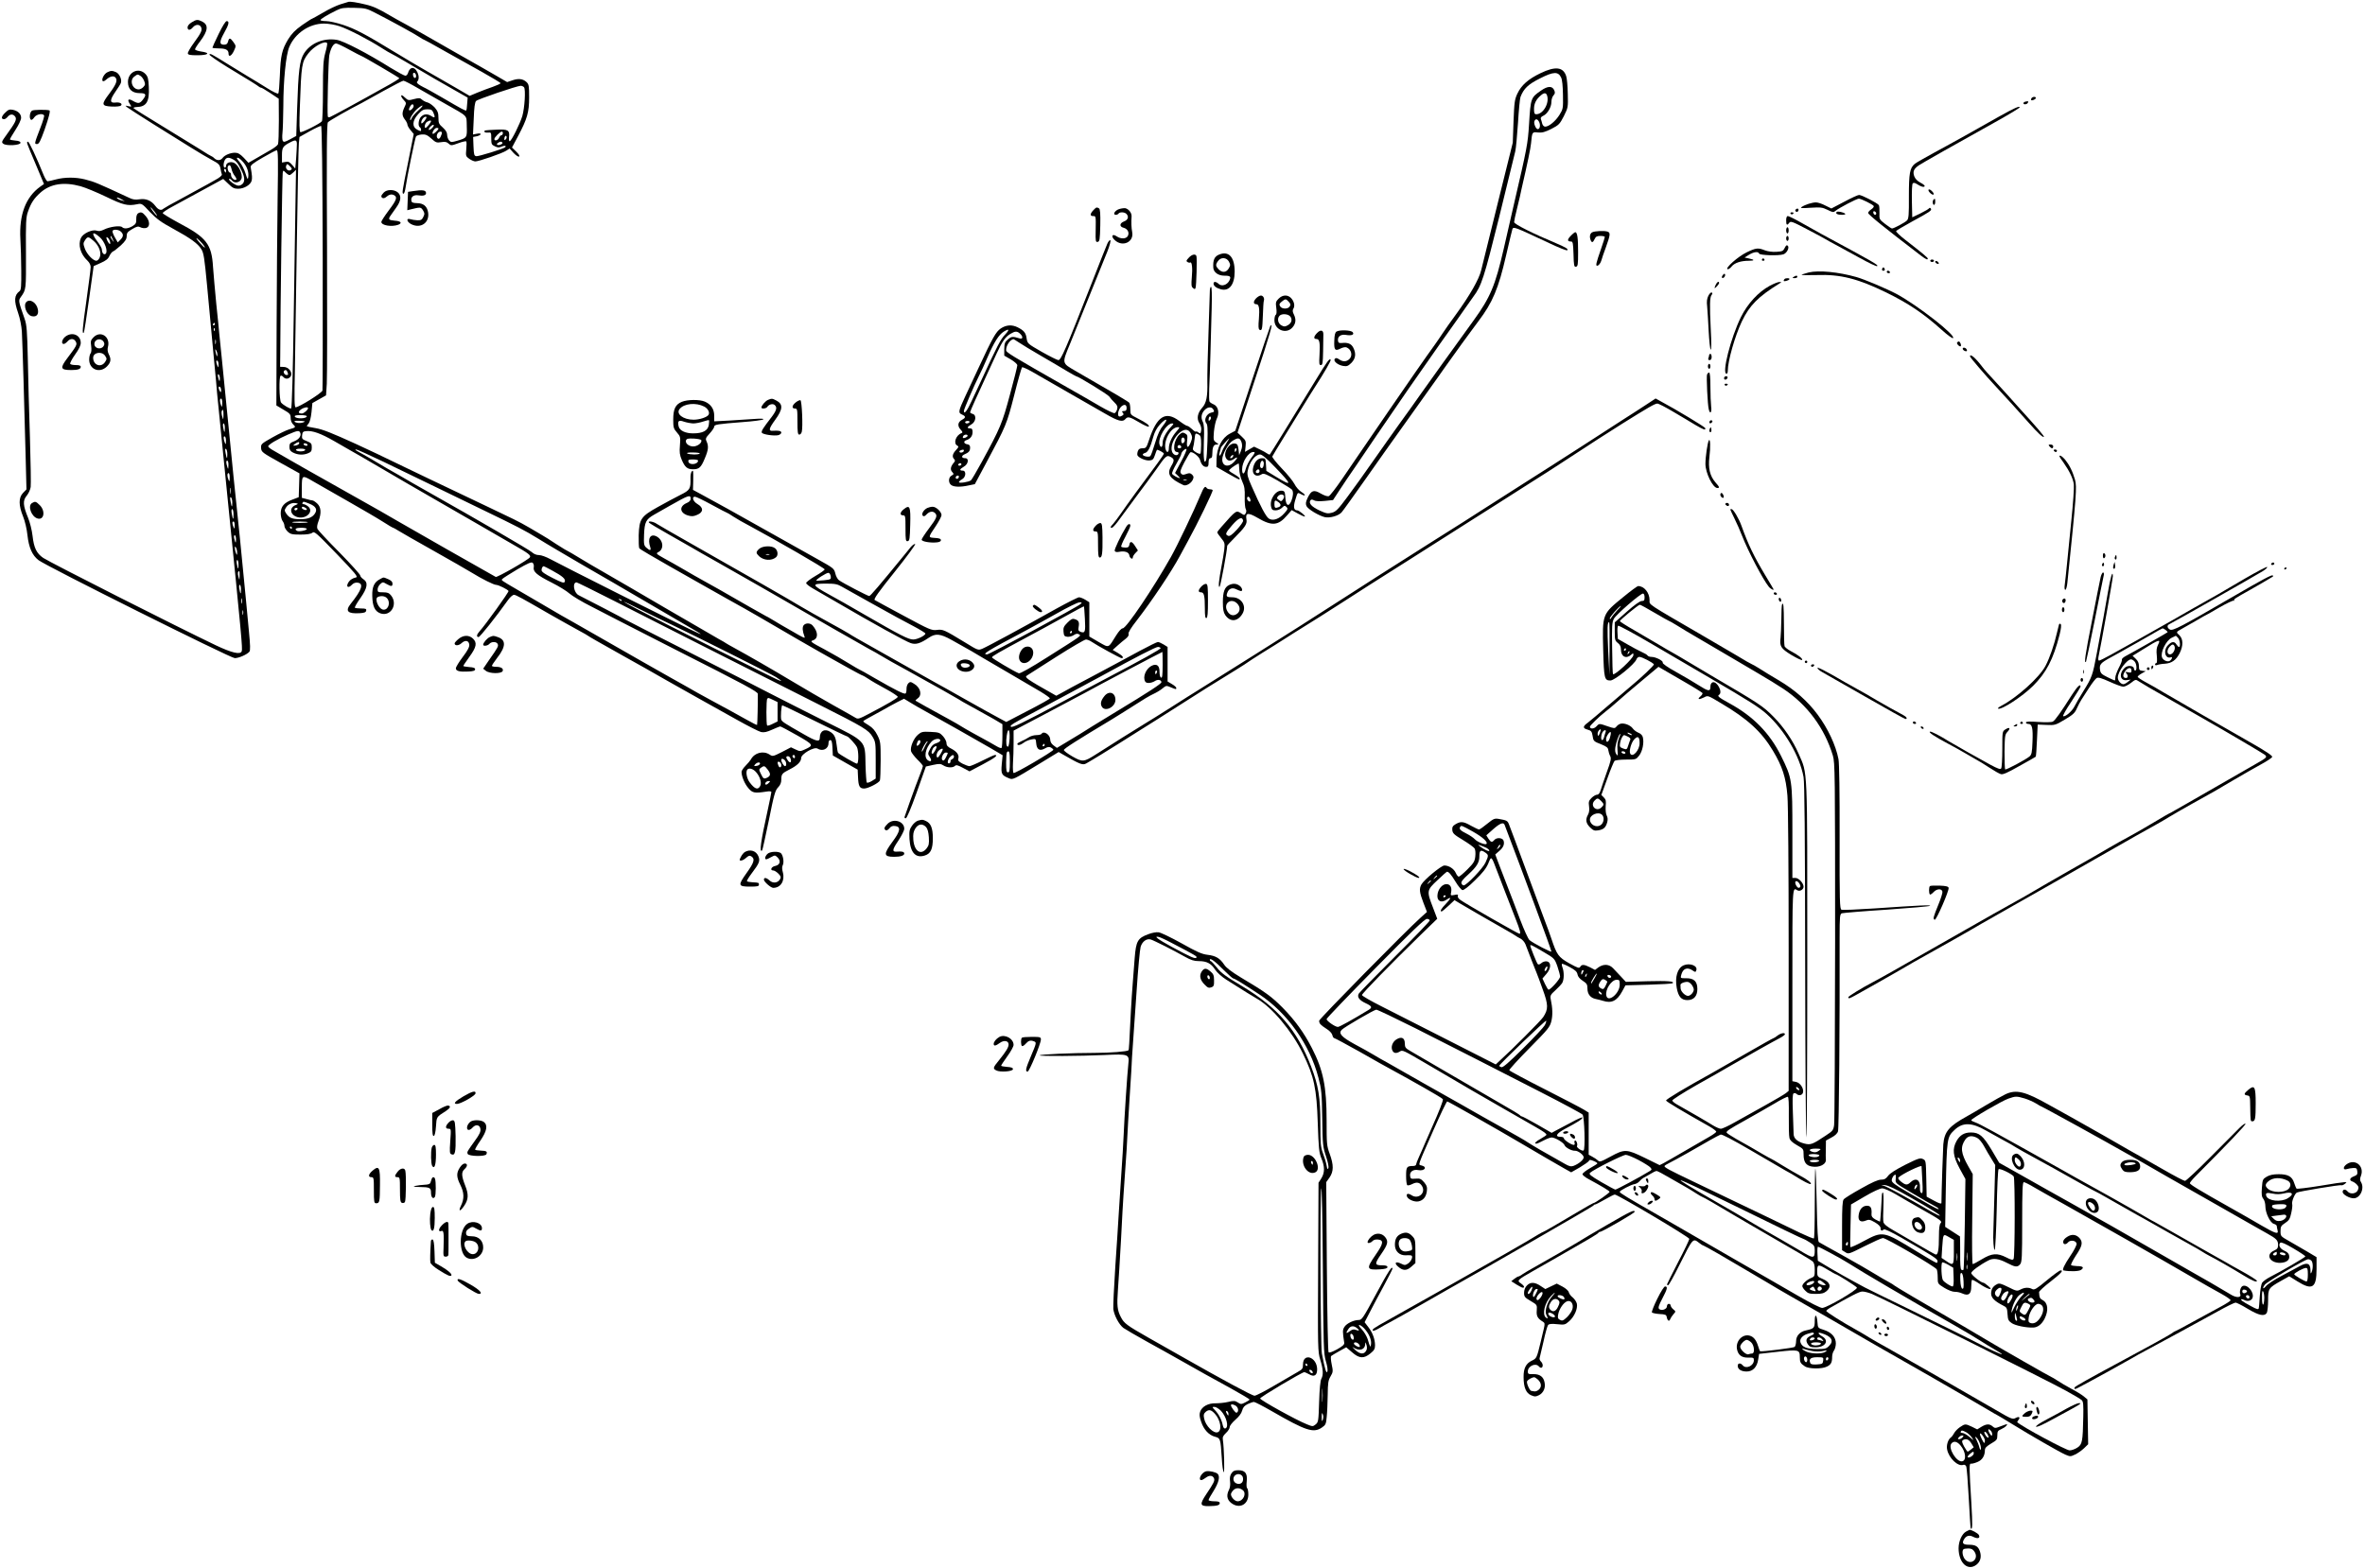 <?xml version="1.0" standalone="no"?>
<!DOCTYPE svg PUBLIC "-//W3C//DTD SVG 20010904//EN"
 "http://www.w3.org/TR/2001/REC-SVG-20010904/DTD/svg10.dtd">
<svg version="1.0" xmlns="http://www.w3.org/2000/svg"
 width="1904pt" height="1263pt" viewBox="0 0 1904 1263"
 preserveAspectRatio="xMidYMid meet">
<g transform="translate(0,1263) scale(0.1,-0.1)"
fill="#000000" stroke="none">
<path d="M2805 12615 c-5 -2 -35 -11 -65 -20 -30 -9 -93 -39 -138 -66 -46 -27
-87 -49 -90 -50 -4 0 -40 -24 -81 -52 -56 -40 -82 -67 -112 -115 -49 -82 -60
-129 -66 -292 -3 -74 -8 -139 -13 -143 -4 -5 -45 15 -91 44 -46 29 -115 71
-154 94 -38 23 -108 66 -155 95 -141 88 -148 91 -154 81 -3 -5 63 -51 146
-102 186 -112 239 -146 254 -158 7 -5 13 -8 15 -7 2 2 35 -17 74 -43 l69 -46
1 -175 c0 -96 -3 -183 -7 -192 -5 -10 -30 -29 -56 -44 -26 -15 -77 -44 -114
-66 l-68 -39 -38 41 c-29 30 -47 40 -70 40 -38 0 -83 -19 -100 -42 -16 -22
-45 -23 -66 -3 -8 8 -17 15 -20 15 -3 0 -48 26 -98 59 -51 32 -191 118 -311
191 -119 72 -219 135 -222 139 -2 5 9 8 25 9 79 2 104 43 98 162 -3 66 -7 82
-27 104 -54 57 -141 17 -141 -64 0 -58 33 -90 95 -90 51 0 57 -12 24 -54 -24
-31 -37 -32 -78 -9 -37 22 -49 12 -27 -22 17 -26 17 -26 -11 -20 -27 6 -27 6
-8 -10 11 -9 106 -69 210 -135 105 -65 240 -149 300 -187 61 -38 138 -84 172
-102 53 -28 62 -37 68 -68 3 -19 8 -40 11 -47 3 -9 -18 -27 -58 -48 -35 -20
-83 -47 -108 -60 -25 -14 -101 -56 -170 -93 -69 -36 -129 -71 -135 -76 -17
-17 -41 -9 -63 21 -34 45 -76 63 -129 55 -33 -5 -55 -2 -81 11 -256 119 -281
130 -357 149 -75 19 -164 19 -235 0 -30 -8 -60 -15 -67 -15 -6 0 -19 21 -30
46 -61 151 -120 276 -128 273 -13 -5 -16 4 63 -183 l66 -158 -30 -21 c-117
-84 -171 -226 -160 -422 3 -55 7 -169 7 -254 1 -125 -1 -156 -13 -165 -44 -33
-47 -76 -12 -177 15 -43 27 -105 30 -149 5 -94 21 -627 30 -993 l7 -278 -28
-29 c-36 -38 -36 -99 1 -190 15 -37 30 -101 35 -150 11 -99 38 -162 89 -201
60 -47 1546 -789 1580 -789 33 0 99 29 118 52 8 10 7 52 -4 163 -8 83 -19 197
-24 255 -31 324 -71 726 -80 800 -6 47 -30 292 -55 545 -25 253 -52 525 -60
605 -8 80 -17 168 -20 195 -2 28 -13 136 -24 240 -10 105 -22 237 -26 295 -11
184 -52 237 -274 354 -72 39 -131 75 -131 80 0 6 37 31 83 55 74 40 146 79
338 184 l66 36 41 -39 c33 -33 48 -40 79 -40 48 0 100 31 109 65 5 22 4 40 -8
109 -2 15 19 32 97 77 55 32 106 59 113 59 11 0 12 -71 7 -387 -3 -214 -7
-676 -8 -1028 l-2 -640 57 -34 c52 -30 58 -37 58 -67 0 -21 8 -40 21 -53 23
-21 20 -24 -34 -39 -21 -6 -81 -35 -133 -64 -92 -52 -94 -54 -92 -87 3 -32 9
-36 156 -118 l153 -85 -3 -96 -3 -96 -50 -19 c-67 -24 -95 -56 -95 -111 0 -23
7 -51 15 -62 8 -10 15 -28 15 -40 0 -11 12 -31 26 -45 23 -21 35 -24 103 -24
54 0 83 5 96 15 16 13 32 -1 195 -170 152 -158 175 -186 156 -190 -31 -7 -52
-22 -65 -47 -16 -31 5 -41 31 -13 13 14 29 20 46 18 53 -6 36 -57 -55 -171
-46 -58 -24 -81 73 -75 37 2 50 7 52 21 3 14 -4 17 -41 17 -24 0 -46 3 -50 6
-3 4 16 38 44 77 58 83 65 126 24 153 -14 9 -25 23 -25 30 0 8 -75 91 -167
185 -93 93 -172 179 -177 189 -6 13 -3 34 8 63 25 65 21 113 -10 142 -15 14
-32 25 -38 25 -6 0 -28 5 -48 11 l-38 10 0 84 c0 100 2 101 87 51 32 -18 155
-89 273 -156 118 -67 250 -144 292 -171 42 -27 79 -49 83 -49 3 0 22 -11 43
-24 21 -13 148 -86 282 -161 135 -76 273 -155 307 -176 84 -52 179 -99 198
-99 18 0 91 -36 99 -49 5 -7 -186 -273 -235 -327 -22 -24 -25 -44 -6 -44 11 0
138 159 237 298 16 23 38 42 48 42 15 0 64 -27 282 -153 64 -37 194 -109 250
-140 30 -16 60 -33 66 -38 9 -7 64 -39 314 -179 138 -77 158 -88 315 -178 83
-47 204 -115 270 -152 66 -37 197 -110 290 -162 94 -53 185 -99 202 -103 25
-5 47 0 89 19 31 14 61 26 66 26 5 0 65 -32 134 -71 135 -77 137 -81 64 -114
-37 -17 -41 -17 -76 0 l-36 17 -73 -38 c-72 -36 -74 -37 -100 -20 -51 33 -121
14 -150 -40 -6 -10 -25 -33 -43 -51 -17 -17 -32 -39 -32 -49 0 -37 25 -96 55
-131 33 -39 50 -42 143 -28 27 5 42 3 42 -4 0 -5 -13 -70 -29 -143 -56 -253
-70 -350 -45 -326 3 4 27 113 54 243 41 206 51 240 74 264 18 18 26 38 26 62
0 45 6 52 67 83 62 31 93 62 93 92 0 32 104 92 131 76 41 -26 89 -3 89 42 0
16 5 26 15 26 10 0 15 -16 17 -62 l3 -62 100 -57 100 -57 3 -63 c3 -71 13 -89
49 -89 32 0 119 45 127 65 3 9 6 83 6 164 0 139 -1 150 -26 200 -19 38 -39 61
-70 80 -24 14 -44 28 -44 32 0 3 15 13 32 22 18 9 69 37 113 62 44 25 103 58
131 72 l52 26 58 -35 c33 -20 79 -47 104 -60 101 -55 451 -254 539 -305 l93
-55 -7 -72 c-7 -78 -2 -89 57 -113 32 -14 32 -14 247 117 l154 94 31 -18 c141
-81 161 -89 189 -75 27 14 202 121 277 169 21 14 92 58 157 99 65 40 207 130
316 200 109 69 209 133 222 141 216 133 319 197 328 205 7 6 62 41 122 79 61
37 144 90 185 116 41 27 98 62 125 79 73 45 215 134 365 231 144 93 230 148
330 211 36 22 116 73 177 112 137 87 359 228 502 319 58 37 144 91 191 121 47
30 168 107 270 172 102 64 214 136 250 160 283 185 373 243 497 321 213 133
266 164 286 164 10 0 68 -30 130 -67 62 -36 141 -84 176 -105 69 -40 85 -46
79 -25 -4 10 -232 148 -361 217 l-38 21 -82 -54 c-45 -29 -122 -80 -172 -111
-49 -32 -205 -132 -345 -223 -140 -90 -358 -230 -485 -310 -126 -80 -266 -170
-310 -198 -44 -29 -226 -145 -405 -257 -179 -113 -372 -236 -430 -273 -58 -37
-121 -77 -140 -90 -19 -12 -73 -47 -120 -77 -201 -130 -534 -342 -735 -468
-13 -8 -99 -62 -191 -120 -92 -58 -206 -130 -255 -160 -49 -30 -153 -96 -231
-146 -79 -50 -174 -110 -213 -133 -74 -45 -272 -169 -390 -245 -100 -64 -109
-64 -191 -18 -38 22 -69 45 -69 52 0 11 102 76 385 246 52 32 139 86 193 121
53 35 117 73 142 84 24 11 58 31 74 45 29 24 31 24 67 9 43 -18 44 -18 44 -5
0 6 -16 20 -35 31 l-35 21 0 139 0 139 -32 20 c-18 11 -39 20 -46 20 -7 0 -72
-32 -145 -71 -134 -73 -234 -126 -342 -184 -200 -106 -245 -130 -285 -153
l-46 -25 -109 62 c-61 34 -117 69 -125 78 -13 13 -13 16 3 26 10 7 116 74 235
150 118 75 224 137 235 137 10 0 31 -8 45 -18 47 -32 230 -132 241 -132 23 0
10 19 -30 42 l-41 24 39 35 c21 19 51 44 67 56 18 15 26 28 22 39 -4 10 19 48
67 109 122 158 280 394 347 520 15 28 44 82 65 120 73 132 203 400 198 408 -2
4 -13 7 -23 7 -10 0 -22 5 -25 10 -12 20 -23 9 -50 -57 -53 -127 -187 -408
-238 -498 -140 -249 -359 -575 -388 -575 -11 0 -31 -22 -53 -57 -66 -106 -54
-102 -141 -53 l-75 44 0 138 0 138 -32 20 c-18 11 -41 20 -51 20 -9 0 -93 -42
-185 -93 -255 -143 -554 -305 -593 -321 -34 -14 -35 -14 -139 50 -171 104
-178 107 -228 101 -42 -5 -58 2 -266 114 -122 65 -227 123 -234 127 -10 7 31
65 162 228 96 120 170 221 164 223 -7 2 -22 -9 -36 -25 -13 -16 -36 -45 -52
-64 -206 -252 -273 -330 -282 -330 -11 0 -208 102 -243 127 -11 7 -25 32 -30
55 -10 40 -14 43 -145 116 -74 41 -256 143 -405 227 -259 146 -398 223 -533
296 l-63 34 2 70 c1 89 1 91 -12 78 -6 -6 -11 -31 -10 -55 2 -86 -4 -95 -82
-134 -40 -20 -120 -63 -179 -96 -138 -77 -151 -96 -156 -228 -1 -52 1 -100 5
-106 4 -6 114 -71 243 -144 129 -73 251 -142 270 -153 19 -11 107 -61 195
-110 88 -48 203 -114 255 -144 204 -120 476 -277 590 -340 19 -11 81 -45 136
-76 56 -31 105 -57 109 -57 3 0 25 -13 48 -28 23 -16 86 -52 140 -81 54 -29
96 -58 95 -63 -4 -12 -78 -55 -226 -133 -85 -45 -95 -48 -115 -35 -12 7 -92
53 -177 100 -85 48 -234 134 -330 192 -172 103 -360 211 -470 271 -30 16 -59
33 -65 37 -5 4 -30 19 -55 32 -25 14 -100 58 -167 97 -68 39 -178 103 -245
142 -68 39 -204 119 -303 177 -99 58 -209 122 -245 142 -36 20 -107 62 -158
93 -51 31 -95 57 -97 57 -3 0 -45 25 -93 56 -48 32 -100 65 -117 74 -16 10
-61 36 -100 59 -38 23 -97 54 -130 70 -33 16 -123 59 -200 96 -77 37 -219 104
-315 150 -96 45 -251 120 -345 165 -160 78 -343 165 -410 195 -193 88 -266
117 -323 127 -37 6 -69 13 -71 15 -2 1 3 11 13 21 10 12 19 46 24 93 l7 73 55
31 55 31 6 94 c3 52 4 544 2 1093 -4 772 -2 1001 7 1012 10 13 171 104 275
157 17 9 95 52 175 97 80 44 151 81 158 81 8 0 62 -28 120 -62 59 -34 157 -90
217 -124 188 -107 170 -87 173 -180 3 -92 2 -95 -75 -117 -48 -14 -52 -14 -67
2 -9 10 -16 30 -16 45 0 19 -11 37 -35 59 -31 27 -35 36 -35 78 0 39 -6 55
-30 83 -17 18 -43 37 -58 41 -15 3 -35 14 -45 23 -15 14 -24 14 -64 4 -44 -12
-47 -12 -75 14 -33 33 -39 12 -7 -22 21 -22 21 -25 5 -58 -21 -45 -20 -68 4
-99 11 -14 20 -32 20 -40 0 -9 12 -29 26 -46 l25 -30 -45 -226 c-49 -241 -51
-255 -37 -255 5 0 12 21 16 48 12 86 76 397 84 412 4 8 25 15 46 17 32 2 45
-4 78 -33 35 -32 43 -35 78 -29 31 5 45 3 60 -11 20 -18 22 -18 80 3 32 12 61
18 63 14 3 -4 3 -33 0 -63 -5 -53 -4 -57 24 -77 17 -12 39 -21 49 -21 28 0
216 65 248 86 l28 18 32 -36 c18 -19 38 -32 44 -29 7 5 -2 19 -23 40 l-34 33
49 92 c74 140 89 191 89 312 0 92 -2 105 -21 123 -29 27 -65 31 -114 14 l-42
-14 -89 52 c-49 28 -106 61 -127 73 -20 11 -101 58 -180 102 -282 162 -343
196 -427 242 -36 19 -90 49 -120 67 -91 54 -137 75 -198 89 -69 17 -123 25
-137 21z m211 -86 c138 -70 335 -179 363 -199 16 -11 32 -20 35 -20 3 0 74
-39 158 -87 84 -47 222 -124 306 -171 83 -47 152 -88 152 -92 0 -4 -28 -17
-62 -29 -35 -12 -91 -33 -125 -47 l-62 -26 -101 59 c-56 32 -109 63 -118 68
-9 6 -64 37 -122 70 -58 33 -175 102 -260 154 -241 147 -318 187 -416 220 -51
17 -113 31 -138 31 -25 0 -46 4 -46 8 0 9 53 41 130 79 38 19 59 22 141 20 88
-2 101 -5 165 -38z m-283 -110 c71 -23 238 -110 336 -173 36 -23 73 -45 81
-48 8 -3 63 -34 122 -69 148 -88 315 -185 412 -239 l81 -46 -4 -49 c-1 -28 -5
-52 -7 -54 -5 -6 -33 9 -192 102 -73 42 -135 77 -137 77 -2 0 -20 10 -40 21
-26 15 -33 25 -26 32 33 33 -11 127 -49 107 -10 -5 -21 -21 -24 -35 -4 -14
-14 -25 -22 -25 -9 0 -62 29 -118 63 -187 117 -379 217 -435 226 -107 17 -212
-27 -264 -110 -35 -57 -45 -136 -55 -444 l-7 -220 -50 -27 c-43 -23 -51 -25
-59 -11 -4 8 -5 36 -2 62 3 25 6 122 7 214 0 209 21 417 48 479 47 111 162
188 279 188 37 0 88 -9 125 -21z m-99 -137 c2 -4 -4 -39 -15 -77 -16 -60 -19
-104 -19 -305 0 -129 -4 -240 -8 -246 -13 -19 -163 -94 -174 -88 -8 5 -9 68
-4 203 12 343 15 362 69 432 43 56 135 106 151 81z m178 -52 c50 -27 93 -50
96 -50 8 0 302 -172 307 -180 2 -3 -55 -39 -128 -78 -73 -40 -139 -77 -147
-82 -40 -23 -266 -146 -282 -152 -11 -5 -18 -3 -19 5 -6 47 5 452 12 491 11
57 33 96 55 96 8 0 56 -22 106 -50z m538 -212 c0 -26 -23 -18 -25 9 -1 14 3
19 12 16 7 -3 13 -14 13 -25z m-2221 2 c10 -5 24 -23 31 -40 11 -27 10 -33 -5
-50 -10 -11 -27 -20 -38 -20 -53 0 -77 75 -35 104 26 19 25 19 47 6z m3090
-93 c14 -18 5 -166 -14 -232 -19 -62 -86 -198 -101 -202 -6 -2 -8 10 -6 32 7
56 -8 65 -96 61 -104 -5 -102 -5 -102 -16 0 -6 12 -9 28 -8 26 3 27 2 27 -47
0 -45 3 -51 29 -63 22 -11 34 -12 53 -3 24 11 43 8 30 -5 -12 -12 -213 -74
-232 -72 -18 3 -20 12 -23 79 l-3 76 31 6 c16 4 30 11 30 17 0 5 -13 7 -31 3
l-31 -6 6 128 c3 88 9 133 19 142 13 14 328 121 358 122 9 1 22 -5 28 -12z
m-889 -151 c0 -16 -28 -42 -36 -33 -8 7 14 47 26 47 6 0 10 -6 10 -14z m37
-36 c-25 -23 -49 -50 -52 -61 -4 -11 -9 -18 -12 -16 -9 9 26 64 57 91 51 42
57 30 7 -14z m121 -15 c18 -40 14 -49 -13 -31 -33 21 -61 20 -85 -4 -21 -21
-27 -74 -10 -85 6 -3 10 -13 10 -21 0 -13 -4 -12 -30 1 -44 23 -42 72 6 125
30 33 43 40 74 40 30 0 39 -5 48 -25z m-69 -67 c-13 -17 -25 -26 -27 -20 -5
17 17 52 34 52 12 0 11 -6 -7 -32z m51 -5 c-1 -10 -36 -53 -44 -53 -14 0 -4
40 12 49 21 12 32 14 32 4z m9 -54 c-11 -11 -23 -18 -26 -15 -9 8 28 47 38 40
5 -2 -1 -14 -12 -25z m-881 -1040 c1 -580 0 -1063 -2 -1074 -5 -20 -189 -135
-216 -135 -10 0 -11 62 -6 298 3 163 10 630 16 1037 6 407 13 763 16 791 l5
51 82 46 c45 25 87 44 92 43 7 -2 11 -365 13 -1057z m932 1036 c0 -11 -40 -48
-46 -43 -9 10 15 48 31 48 8 0 15 -2 15 -5z m25 -47 c-11 -34 -24 -45 -35 -28
-11 18 5 50 26 50 11 0 14 -6 9 -22z m493 6 c-2 -8 -7 -14 -13 -14 -5 1 -12
-8 -17 -19 -7 -21 -38 -30 -38 -11 0 14 46 60 60 60 6 0 10 -7 8 -16z m23 -47
c-8 -8 -11 -7 -11 4 0 20 13 34 18 19 3 -7 -1 -17 -7 -23z m-1681 -39 c0 -18
-3 -70 -6 -115 l-7 -81 -25 30 c-21 24 -31 29 -54 24 l-28 -5 0 58 c0 62 7 74
65 104 45 24 55 21 55 -15z m1655 13 c6 -11 -33 -26 -43 -16 -4 3 0 10 8 15
19 12 27 12 35 1z m-2172 -133 c30 -15 44 -34 74 -96 28 -59 25 -95 -7 -112
-15 -8 -27 -7 -48 4 -31 16 -60 46 -44 46 5 0 15 -7 22 -16 20 -23 63 -14 74
17 12 35 -24 111 -60 128 -29 13 -64 0 -64 -24 0 -8 -4 -15 -10 -15 -13 0 -13
36 0 61 12 22 32 24 63 7z m86 -25 c32 -39 46 -82 39 -124 -3 -18 -8 -10 -21
33 -10 32 -31 74 -48 93 -22 25 -27 35 -16 35 9 0 29 -17 46 -37z m381 -63
c-20 -12 -45 12 -36 36 6 16 9 16 29 -4 19 -19 20 -24 7 -32z m-476 9 c3 -17
15 -43 27 -57 12 -16 16 -28 9 -30 -16 -6 -40 18 -40 39 0 11 -4 19 -9 19 -12
0 -24 37 -16 50 11 18 22 10 29 -21z m-44 -14 c0 -8 -2 -15 -4 -15 -2 0 -6 7
-10 15 -3 8 -1 15 4 15 6 0 10 -7 10 -15z m510 -35 c6 0 20 10 32 22 l21 21
-6 -379 c-3 -208 -8 -557 -12 -774 -7 -487 -15 -763 -21 -769 -6 -7 -66 28
-81 47 -15 18 -18 208 -4 216 5 3 14 -1 21 -9 18 -22 47 -18 61 6 16 30 -17
74 -57 74 l-29 1 1 79 c1 392 16 1465 20 1482 4 23 4 23 24 3 11 -11 25 -20
30 -20z m-1681 -90 c40 -11 133 -50 206 -85 136 -66 172 -75 248 -60 38 8 40
7 105 -63 54 -56 90 -82 182 -132 143 -78 203 -121 231 -167 19 -30 25 -70 46
-292 13 -141 36 -391 52 -556 16 -165 29 -307 29 -315 1 -8 39 -391 85 -850
111 -1101 121 -1205 113 -1225 -11 -29 -79 -13 -208 48 -316 151 -1333 666
-1390 704 -54 37 -75 81 -86 178 -5 44 -21 109 -36 145 -41 100 -44 139 -11
178 15 18 29 49 32 70 3 20 0 199 -6 397 -7 198 -14 482 -17 630 -5 231 -9
278 -25 325 -51 145 -52 149 -32 177 44 62 43 57 42 353 -2 248 0 292 16 335
24 70 49 108 102 155 80 70 187 87 322 50z m331 -106 l25 -15 -25 7 c-14 3
-29 10 -34 15 -16 14 6 10 34 -7z m266 -101 c15 -20 23 -33 16 -29 -13 8 -56
66 -49 66 3 0 17 -17 33 -37z m383 -255 c38 -47 19 -40 -23 9 -22 25 -31 40
-20 33 10 -7 30 -26 43 -42z m101 -648 c0 -5 -5 -10 -11 -10 -5 0 -7 5 -4 10
3 6 8 10 11 10 2 0 4 -4 4 -10z m-3 -52 c-3 -8 -6 -5 -6 6 -1 11 2 17 5 13 3
-3 4 -12 1 -19z m10 -105 c-3 -10 -5 -4 -5 12 0 17 2 24 5 18 2 -7 2 -21 0
-30z m13 -87 c0 -26 -6 -18 -14 19 -5 22 -4 26 4 15 5 -8 10 -24 10 -34z m9
-84 c0 -24 -1 -25 -9 -7 -12 28 -12 47 0 40 6 -3 10 -18 9 -33z m555 -58 c8
-22 8 -24 -8 -24 -15 0 -28 24 -19 34 11 10 21 7 27 -10z m-544 -51 c0 -32 -5
-28 -14 10 -4 19 -3 26 4 22 5 -3 10 -18 10 -32z m10 -96 c0 -18 -2 -19 -10
-7 -13 20 -13 43 0 35 6 -3 10 -16 10 -28z m9 -104 c0 -31 -2 -34 -9 -18 -12
28 -12 55 0 55 6 0 10 -17 9 -37z m691 -40 c0 -14 -34 -43 -50 -43 -29 0 -32
13 -8 32 23 17 58 24 58 11z m-681 -55 c-1 -42 -1 -42 -10 -13 -5 17 -7 36 -4
43 9 24 15 11 14 -30z m671 -10 c0 -21 -90 -23 -97 -2 -3 8 13 11 47 11 27 0
50 -4 50 -9z m-30 -50 c-13 -5 -35 -6 -47 -3 -40 10 -25 20 25 16 42 -3 44 -5
22 -13z m-630 -45 c0 -43 -5 -41 -13 5 -4 18 -2 32 3 32 6 0 10 -16 10 -37z
m605 -34 c15 -24 -5 -56 -45 -72 -35 -13 -40 -20 -40 -46 0 -23 7 -34 28 -45
39 -20 82 -22 120 -7 27 11 32 18 32 48 0 31 -4 36 -41 51 -36 14 -40 19 -37
46 3 26 8 32 32 34 51 6 118 -18 226 -80 58 -34 112 -65 120 -69 8 -4 53 -30
100 -57 252 -148 511 -298 635 -369 77 -44 212 -122 300 -173 88 -51 214 -124
280 -162 130 -74 151 -90 141 -106 -12 -20 -264 -164 -275 -158 -180 101 -612
347 -785 447 -72 42 -216 125 -321 183 -104 59 -228 128 -275 155 -47 26 -107
60 -135 76 -27 15 -90 51 -140 80 -49 29 -109 63 -132 76 -24 13 -43 28 -44
34 -2 13 77 60 161 96 72 31 86 34 95 18z m-596 -72 c0 -27 -2 -29 -9 -12 -12
28 -12 57 0 50 6 -3 10 -21 9 -38z m589 -19 c-3 -7 -15 -14 -29 -16 -23 -2
-23 -2 -5 13 24 18 39 20 34 3z m67 -8 c3 -5 -1 -10 -9 -10 -8 0 -18 5 -21 10
-3 6 1 10 9 10 8 0 18 -4 21 -10z m-645 -77 c0 -44 -5 -41 -14 10 -5 27 -4 37
3 32 6 -3 11 -22 11 -42z m627 33 c-2 -6 -19 -11 -37 -11 -18 0 -35 5 -37 11
-2 7 12 11 37 11 25 0 39 -4 37 -11z m631 -95 c114 -55 308 -149 432 -209 124
-60 293 -142 375 -182 265 -128 328 -160 440 -229 60 -38 209 -125 330 -196
121 -70 245 -142 275 -159 30 -18 89 -52 130 -76 41 -24 95 -55 120 -70 25
-15 136 -80 248 -145 328 -189 308 -180 -438 193 -278 140 -533 269 -567 288
-35 19 -75 34 -94 34 -21 0 -42 9 -58 24 -21 19 -451 269 -810 471 -42 23
-105 59 -141 80 -36 21 -83 48 -105 61 -79 44 -151 86 -197 114 -26 16 -73 43
-105 61 -68 37 -70 39 -54 39 7 0 106 -45 219 -99z m-1249 -28 c-1 -34 -2 -35
-9 -13 -11 36 -11 50 0 50 6 0 10 -17 9 -37z m10 -100 c0 -31 -2 -34 -9 -18
-12 28 -12 55 0 55 6 0 10 -17 9 -37z m8 -125 c-2 -13 -4 -5 -4 17 -1 22 1 32
4 23 2 -10 2 -28 0 -40z m3703 -47 c0 -11 -12 -24 -30 -31 -64 -27 -59 -80 8
-101 31 -9 45 -8 75 5 51 21 52 58 2 87 -36 21 -48 59 -20 59 9 0 69 -29 135
-65 66 -36 121 -65 124 -65 3 0 24 -13 48 -29 24 -16 88 -53 144 -82 208 -112
593 -334 593 -344 1 -5 -33 -30 -74 -53 -41 -24 -75 -50 -75 -57 0 -8 26 -28
58 -46 31 -18 120 -69 197 -114 270 -158 550 -313 587 -324 41 -14 77 -3 145
43 54 37 93 33 183 -17 156 -87 184 -103 263 -151 45 -27 136 -80 202 -118
164 -96 170 -100 254 -149 41 -25 73 -48 73 -53 0 -5 -79 -49 -176 -99 l-175
-91 -63 34 c-35 18 -151 83 -258 143 -107 61 -220 124 -250 140 -30 17 -174
97 -320 180 -146 82 -285 161 -310 175 -25 14 -56 33 -70 42 -14 9 -86 50
-160 90 -74 40 -178 99 -230 130 -92 56 -409 237 -890 510 -129 73 -247 141
-262 151 -26 19 -74 27 -64 11 3 -5 72 -46 153 -92 81 -46 168 -95 193 -110
25 -15 117 -68 205 -117 223 -126 493 -281 600 -343 134 -79 551 -317 625
-358 36 -19 70 -38 75 -42 6 -4 51 -30 100 -58 50 -27 111 -61 138 -76 226
-125 392 -219 402 -226 11 -8 36 -23 150 -85 39 -21 100 -56 138 -77 l67 -40
0 -92 c0 -51 -3 -96 -7 -99 -3 -4 -20 2 -37 12 -33 20 -88 50 -196 109 -36 20
-76 43 -90 52 -14 9 -56 34 -95 55 -141 77 -270 148 -274 152 -3 2 5 10 17 19
38 26 23 88 -30 118 -27 17 -31 17 -46 3 -8 -9 -15 -29 -14 -46 0 -17 -3 -33
-8 -36 -11 -7 -78 26 -243 121 -70 41 -129 74 -132 74 -2 0 -39 22 -82 48 -43
27 -131 78 -196 113 -110 58 -117 64 -93 72 45 15 44 67 -2 120 -19 21 -55 22
-72 2 -12 -15 -10 -48 6 -89 7 -17 2 -16 -42 8 -27 16 -69 40 -94 54 -25 14
-74 42 -109 64 -34 21 -65 38 -67 38 -2 0 -206 116 -374 213 -19 11 -73 41
-120 67 -47 26 -123 69 -170 97 -47 27 -116 67 -154 87 -64 36 -67 39 -46 50
48 24 40 97 -14 126 -50 26 -75 -16 -51 -87 9 -28 -4 -29 -32 -3 -19 17 -21
28 -18 105 4 101 15 123 82 161 27 15 82 46 123 70 159 90 170 93 170 55z
m-3690 -28 c0 -44 -5 -41 -14 10 -5 27 -4 37 3 32 6 -3 11 -22 11 -42z m620
-9 c53 -21 67 -47 45 -80 -21 -32 -58 -46 -122 -45 -60 0 -86 11 -109 46 -15
23 -15 27 0 50 17 26 52 40 83 32 15 -3 14 -6 -9 -15 -53 -22 -42 -81 19 -97
70 -17 132 47 83 87 -12 10 -29 18 -37 18 -8 0 -11 5 -8 10 8 13 7 13 55 -6z
m-30 -34 c8 -5 12 -12 9 -15 -8 -8 -39 5 -39 16 0 11 11 11 30 -1z m-65 -10
c-3 -5 -10 -10 -16 -10 -5 0 -9 5 -9 10 0 6 7 10 16 10 8 0 12 -4 9 -10z
m-515 -42 c0 -49 -5 -47 -14 5 -4 23 -3 37 4 37 5 0 10 -19 10 -42z m9 -90 c0
-28 -2 -30 -9 -13 -12 28 -12 45 0 45 6 0 10 -15 9 -32z m589 26 c-4 -3 -32
-5 -63 -5 -31 0 -59 2 -63 5 -3 3 25 6 63 6 38 0 66 -3 63 -6z m-128 -44 c0
-5 -2 -10 -4 -10 -3 0 -8 5 -11 10 -3 6 -1 10 4 10 6 0 11 -4 11 -10z m120
-10 c0 -11 -65 -24 -79 -15 -24 14 -9 25 34 25 25 0 45 -4 45 -10z m-570 -82
c0 -36 -4 -35 -14 5 -4 16 -2 27 4 27 5 0 10 -14 10 -32z m9 -108 c0 -23 -1
-23 -9 -5 -5 11 -9 29 -9 40 -1 17 1 17 9 5 5 -8 9 -26 9 -40z m11 -97 c0 -43
-5 -41 -13 5 -4 18 -2 32 3 32 6 0 10 -16 10 -37z m2377 -21 c-7 -36 26 -64
143 -123 58 -29 123 -69 145 -89 23 -20 101 -67 175 -104 74 -38 171 -88 215
-111 44 -23 247 -127 450 -230 581 -294 675 -345 676 -363 1 -53 -3 -247 -6
-250 -2 -2 -38 16 -82 41 -100 56 -177 98 -283 155 -47 25 -98 53 -115 63 -16
10 -118 67 -225 127 -107 60 -312 177 -455 259 -143 82 -285 163 -315 180 -63
35 -137 77 -265 153 -49 29 -135 79 -190 111 -139 81 -132 76 -119 88 5 6 59
40 119 76 85 49 112 61 123 53 8 -7 12 -23 9 -36z m151 -28 c81 -44 107 -67
99 -88 -6 -14 -20 -10 -97 29 -64 32 -90 50 -90 63 0 18 8 32 18 32 2 0 34
-16 70 -36z m-2519 -41 c-1 -38 -1 -38 -9 -9 -8 27 -6 46 6 46 2 0 4 -17 3
-37z m4759 -4 c3 -25 0 -26 -55 -32 -31 -3 -59 -4 -61 -3 -7 8 83 65 98 63 8
-1 16 -14 18 -28z m-1744 -198 c278 -142 1010 -513 1651 -836 361 -182 398
-204 430 -259 24 -40 25 -51 25 -190 l0 -146 -32 -20 c-18 -11 -36 -16 -40
-12 -3 4 -8 68 -10 143 -4 198 10 183 -319 347 -145 73 -334 168 -419 212 -85
45 -387 198 -670 342 -283 143 -519 264 -525 268 -8 6 -289 153 -377 197 -39
20 -52 103 -16 103 5 0 141 -67 302 -149z m1836 113 c25 -14 126 -71 225 -126
99 -54 196 -108 215 -119 19 -10 79 -42 133 -71 53 -28 97 -55 97 -60 0 -16
-65 -48 -98 -48 -38 0 -103 33 -397 203 -104 61 -230 132 -280 159 -143 79
-145 88 -22 88 70 0 89 -4 127 -26z m-4840 -21 c0 -43 -5 -41 -13 5 -4 18 -2
32 3 32 6 0 10 -16 10 -37z m7 -110 c-3 -10 -5 -2 -5 17 0 19 2 27 5 18 2 -10
2 -26 0 -35z m3058 19 c-3 -3 -11 0 -18 7 -9 10 -8 11 6 5 10 -3 15 -9 12 -12z
m397 -190 c183 -87 805 -399 846 -425 72 -46 47 -40 -70 19 -612 303 -1136
570 -1153 586 -5 6 58 -24 140 -65 83 -41 189 -93 237 -115z m3298 164 c-24
-23 -735 -406 -753 -406 -45 0 -4 25 313 193 47 25 157 86 245 135 88 50 171
91 185 91 21 1 22 -1 10 -13z m34 -117 c6 -107 2 -120 -33 -108 -20 8 -22 14
-17 42 7 38 -1 52 -32 61 -18 6 -30 0 -58 -28 -30 -30 -35 -41 -32 -73 3 -33
7 -38 30 -41 15 -2 38 4 52 13 17 12 30 14 42 7 21 -12 30 -5 -250 -182 -140
-89 -224 -136 -234 -132 -39 15 -217 121 -216 128 1 10 48 37 284 164 85 45
198 107 250 136 161 89 205 113 207 110 1 -1 4 -45 7 -97z m-6777 34 c-3 -10
-5 -4 -5 12 0 17 2 24 5 18 2 -7 2 -21 0 -30z m6673 -143 c0 -5 -5 -10 -11
-10 -5 0 -7 5 -4 10 3 6 8 10 11 10 2 0 4 -4 4 -10z m714 -129 c5 -7 -149 -93
-469 -261 -44 -23 -183 -98 -310 -165 -341 -182 -416 -218 -427 -207 -10 10
16 26 207 127 50 26 108 58 130 70 22 12 85 46 140 75 55 29 172 92 260 140
266 146 429 230 447 230 9 0 19 -4 22 -9z m16 -137 c0 -80 -3 -105 -12 -101
-8 2 -13 21 -13 46 0 46 -17 64 -50 55 -46 -14 -82 -74 -71 -119 5 -19 13 -25
34 -25 15 0 37 7 49 15 23 16 53 11 53 -9 0 -12 -94 -74 -370 -241 -80 -49
-163 -99 -185 -113 -88 -56 -113 -71 -198 -122 l-88 -53 -27 20 c-18 13 -27
30 -27 48 -1 39 -53 73 -70 45 -3 -5 -22 -10 -42 -10 -19 0 -47 -8 -61 -18
-15 -10 -42 -24 -59 -31 -18 -8 -33 -17 -33 -22 0 -15 26 -10 52 10 13 11 40
22 60 26 36 7 37 7 40 -30 4 -51 28 -66 69 -43 23 14 35 15 50 8 10 -6 19 -14
19 -18 0 -12 -309 -194 -320 -187 -5 3 -7 36 -5 78 3 40 5 115 5 168 l0 95 83
44 c45 24 114 60 152 80 218 115 295 156 335 178 93 52 622 331 628 332 1 0 2
-48 2 -106z m-46 -59 c-4 -8 -8 -15 -10 -15 -2 0 -4 7 -4 15 0 8 4 15 10 15 5
0 7 -7 4 -15z m-3089 -222 l35 -17 0 -78 0 -78 -39 -19 c-21 -11 -41 -17 -45
-14 -8 8 -8 208 1 216 9 9 7 9 48 -10z m333 -168 c139 -69 257 -125 261 -125
10 0 67 -61 80 -87 14 -28 15 -133 0 -133 -12 0 -146 77 -152 88 -3 4 -8 31
-11 60 -7 63 -18 85 -48 106 -46 32 -88 11 -88 -44 0 -38 -27 -32 -131 28
-151 86 -173 100 -179 116 -7 20 0 116 8 116 4 0 121 -56 260 -125z m1570
-140 c-2 -36 -7 -66 -13 -68 -14 -3 -18 37 -10 90 10 67 26 52 23 -22z m282
-55 c0 -5 -5 -10 -11 -10 -5 0 -7 5 -4 10 3 6 8 10 11 10 2 0 4 -4 4 -10z
m-280 -135 c0 -69 -3 -85 -15 -85 -12 0 -15 15 -15 78 0 43 3 82 7 85 18 18
23 0 23 -78z m-1730 39 c0 -8 -4 -12 -10 -9 -5 3 -10 10 -10 16 0 5 5 9 10 9
6 0 10 -7 10 -16z m-35 -15 c9 -29 -4 -38 -21 -15 -18 25 -18 36 0 36 8 0 18
-9 21 -21z m-47 -11 c14 -14 16 -48 2 -48 -10 0 -30 32 -30 49 0 14 13 14 28
-1z m-28 -39 c0 -23 -16 -25 -24 -3 -10 25 -7 34 9 28 8 -4 15 -15 15 -25z
m-172 9 c-3 -7 -15 -15 -28 -16 -21 -3 -22 -2 -11 12 16 19 44 21 39 4z m61
-44 c26 -33 26 -50 2 -64 -30 -16 -36 -13 -55 27 -17 35 -17 38 0 50 25 18 30
17 53 -13z m-94 -20 c33 -36 49 -87 35 -114 -18 -34 -44 -25 -85 30 -24 32
-33 88 -18 103 14 15 45 6 68 -19z m102 -91 c-9 -9 -19 -14 -23 -11 -10 10 6
28 24 28 15 0 15 -1 -1 -17z"/>
<path d="M1110 10911 c-8 -6 -14 -24 -13 -46 1 -31 -4 -40 -30 -56 -36 -21
-68 -24 -84 -8 -15 15 -101 3 -146 -20 -25 -12 -41 -15 -60 -8 -35 11 -109
-23 -125 -59 -26 -55 -4 -131 52 -183 16 -15 26 -35 26 -52 0 -16 -16 -139
-35 -275 -32 -225 -35 -268 -20 -252 3 3 22 124 42 270 l37 265 56 25 c43 19
61 33 71 57 8 17 21 33 29 36 8 3 36 25 63 49 36 34 47 51 47 75 0 25 7 34 44
56 37 22 49 24 66 15 12 -7 33 -9 46 -6 33 9 32 55 -2 95 -27 33 -40 37 -64
22z m-136 -147 c22 -21 20 -40 -5 -65 l-21 -21 -24 42 c-13 23 -21 46 -18 51
9 15 51 10 68 -7z m-171 -44 c40 -35 68 -113 48 -133 -14 -14 -31 6 -31 35 0
9 -16 37 -35 62 -53 70 -43 90 18 36z m106 -20 c11 -24 11 -24 -3 -6 -9 11
-16 24 -16 30 0 12 5 7 19 -24z m-154 -11 c43 -38 64 -97 47 -134 -6 -14 -18
-25 -26 -25 -26 0 -74 50 -92 95 -15 42 -15 46 0 70 21 32 28 32 71 -6z m125
10 c6 -11 9 -25 7 -32 -2 -7 -11 3 -21 21 -9 17 -12 32 -7 32 6 0 15 -9 21
-21z"/>
<path d="M212 10198 c-27 -27 2 -104 43 -114 38 -9 58 12 50 54 -10 55 -64 89
-93 60z"/>
<path d="M526 9919 c-27 -21 -36 -59 -13 -59 7 0 20 9 30 20 22 26 53 26 67
-1 13 -23 7 -34 -67 -132 -62 -82 -57 -97 32 -97 53 0 75 8 75 26 0 10 -12 14
-39 14 -22 0 -43 4 -46 10 -3 5 14 39 39 74 31 43 46 74 46 95 0 64 -70 92
-124 50z"/>
<path d="M753 9914 c-22 -23 -25 -31 -19 -71 4 -28 2 -51 -5 -59 -6 -7 -11
-30 -11 -50 0 -80 85 -113 143 -55 32 33 36 58 14 100 -9 19 -11 38 -6 57 22
81 -58 136 -116 78z m81 -36 c8 -13 8 -23 0 -35 -20 -32 -74 -20 -74 16 0 40
52 53 74 19z m12 -113 c15 -23 15 -27 0 -50 -32 -49 -96 -26 -96 34 0 43 70
55 96 16z"/>
<path d="M258 8579 c-37 -21 -6 -109 43 -124 53 -17 67 58 20 106 -32 32 -38
33 -63 18z"/>
<path d="M6112 8210 c-28 -26 -27 -34 0 -60 37 -34 99 -38 135 -8 19 15 16 52
-5 71 -27 25 -102 22 -130 -3z m81 -47 c-7 -2 -19 -2 -25 0 -7 3 -2 5 12 5 14
0 19 -2 13 -5z"/>
<path d="M7722 7304 c-45 -31 -11 -84 55 -84 44 0 78 32 63 60 -22 40 -78 52
-118 24z m85 -31 c6 -17 -44 -28 -62 -13 -8 7 -12 17 -9 22 8 13 67 6 71 -9z"/>
<path d="M8252 7419 c-33 -13 -59 -72 -44 -104 22 -48 92 -22 108 40 12 47
-21 80 -64 64z"/>
<path d="M8891 7024 c-28 -35 -34 -60 -21 -84 25 -46 110 -5 110 54 0 59 -52
77 -89 30z"/>
<path d="M1543 12450 c-20 -12 -33 -28 -33 -40 0 -26 21 -26 43 0 21 25 53 26
65 3 13 -24 3 -46 -57 -128 -28 -38 -50 -77 -49 -85 3 -12 19 -15 77 -15 89 0
109 19 31 30 -27 4 -50 12 -50 18 0 5 18 35 41 64 64 85 69 132 19 158 -38 20
-49 19 -87 -5z"/>
<path d="M1760 12356 c-28 -57 -50 -107 -50 -110 0 -3 24 -6 53 -6 55 0 77
-12 77 -42 0 -31 24 -19 43 22 18 39 18 40 -3 70 -26 37 -36 38 -44 5 -5 -18
-13 -25 -32 -25 -39 0 -39 24 0 94 39 69 45 96 21 96 -9 0 -34 -40 -65 -104z"/>
<path d="M12403 12041 c-100 -48 -155 -97 -187 -165 -22 -47 -25 -69 -31 -224
l-6 -171 -119 -479 c-65 -263 -126 -509 -135 -547 -17 -73 -92 -205 -209 -365
-35 -47 -79 -110 -99 -140 -20 -30 -49 -73 -65 -95 -59 -81 -250 -355 -376
-540 -71 -104 -162 -237 -202 -295 -40 -58 -114 -167 -166 -243 -51 -75 -101
-140 -111 -143 -10 -3 -37 6 -63 21 -56 33 -76 27 -105 -31 -17 -36 -19 -50
-11 -69 12 -26 101 -79 149 -90 42 -8 109 11 134 39 11 12 100 137 199 277 98
140 194 275 212 300 204 285 335 469 363 509 13 19 45 65 72 102 26 37 81 113
122 170 41 57 102 138 134 182 113 149 161 262 222 528 25 108 48 204 51 213
9 21 17 18 279 -105 106 -50 158 -70 163 -65 10 9 -11 22 -88 55 -191 80 -340
155 -340 171 0 9 9 54 21 100 11 46 23 93 25 104 2 11 8 40 14 65 49 212 72
323 76 365 9 94 9 93 56 88 34 -3 56 3 108 29 60 31 67 38 100 102 34 69 35
71 32 180 -1 61 -7 126 -13 143 -24 74 -87 81 -206 24z m165 -35 c9 -17 14
-70 15 -140 2 -109 1 -114 -28 -161 -32 -51 -85 -95 -115 -95 -10 0 -20 10
-24 24 -3 13 -8 31 -11 38 -4 9 4 19 20 26 33 15 65 69 65 111 0 19 7 43 17
53 13 15 14 23 5 43 -16 34 -52 33 -105 -4 -83 -57 -84 -61 -97 -271 -10 -159
-15 -186 -124 -655 -24 -104 -60 -260 -79 -345 -69 -301 -109 -395 -243 -580
-204 -282 -345 -478 -424 -590 -47 -67 -125 -177 -175 -245 -49 -69 -144 -202
-210 -297 -66 -95 -159 -225 -207 -289 -75 -101 -92 -119 -125 -128 -33 -9
-45 -7 -100 18 -63 30 -88 57 -74 80 7 10 13 10 30 2 13 -8 44 -9 87 -5 l66 7
53 81 c29 45 86 129 127 188 40 59 118 173 173 255 136 201 365 532 510 737
140 196 159 224 206 291 19 28 46 66 60 85 66 88 86 149 208 640 66 267 124
506 130 531 6 25 15 128 22 229 6 101 15 195 20 209 26 68 62 102 158 150 108
55 146 56 169 7z m-114 -142 c23 -61 -29 -154 -86 -154 -14 0 -18 8 -18 43 0
43 17 77 55 109 25 22 41 22 49 2z m-62 -218 c11 -26 5 -56 -12 -56 -15 0 -34
46 -27 64 9 23 26 19 39 -8z"/>
<path d="M864 12048 c-24 -11 -48 -54 -38 -70 4 -5 15 -2 28 10 31 28 61 35
76 17 18 -22 6 -54 -50 -129 -66 -87 -64 -100 19 -104 37 -2 69 2 75 8 15 15
-10 29 -46 24 -45 -5 -45 20 -1 84 22 31 43 65 46 74 10 27 -11 74 -39 87 -30
13 -42 13 -70 -1z"/>
<path d="M16355 11839 c-4 -6 -5 -12 -2 -15 7 -7 37 7 37 17 0 13 -27 11 -35
-2z"/>
<path d="M16308 11812 c-10 -2 -18 -8 -18 -13 0 -13 27 -11 35 2 9 13 4 16
-17 11z"/>
<path d="M16095 11692 c-77 -43 -198 -111 -270 -152 -71 -40 -188 -104 -260
-143 -71 -39 -138 -77 -149 -86 -41 -34 -48 -76 -48 -263 1 -148 -2 -180 -15
-193 -16 -17 -106 -65 -121 -65 -5 0 -30 17 -56 37 -46 36 -47 37 -45 88 1 28
-1 57 -5 63 -10 16 -137 82 -159 82 -10 0 -64 -25 -120 -55 l-103 -54 -49 24
c-26 14 -60 25 -75 25 -31 0 -87 -18 -114 -36 -16 -11 -4 -12 71 -7 81 5 95 3
136 -17 42 -21 48 -22 64 -8 28 23 170 98 188 98 19 0 111 -46 120 -59 3 -6
-6 -18 -20 -27 -14 -9 -25 -22 -25 -29 0 -13 132 -119 423 -342 43 -32 57 -39
57 -25 0 7 -40 41 -183 152 -43 33 -75 65 -72 69 2 5 60 39 127 76 147 80 162
90 153 105 -5 7 -10 8 -14 3 -3 -6 -35 -24 -71 -42 l-65 -31 -3 132 c-1 76 1
135 7 141 7 7 18 5 33 -5 34 -22 57 -28 63 -18 3 5 -12 18 -34 29 -26 14 -42
31 -50 52 -13 37 -4 59 36 87 25 17 296 171 613 347 118 66 200 115 200 121 0
13 -41 -5 -165 -74z m-990 -780 c0 -18 -20 -15 -23 4 -3 10 1 15 10 12 7 -3
13 -10 13 -16z"/>
<path d="M40 11721 c-30 -29 -33 -51 -7 -51 7 0 21 9 30 21 20 23 45 22 61 -3
12 -20 0 -45 -71 -143 -41 -56 -42 -61 -26 -73 26 -19 138 -12 138 8 0 10 -13
16 -42 18 -24 2 -43 6 -43 10 0 4 20 38 45 77 25 38 45 81 45 96 0 32 -26 57
-68 65 -26 5 -36 1 -62 -25z"/>
<path d="M258 11739 c-19 -11 -25 -64 -8 -74 5 -3 17 6 26 20 17 25 66 35 79
16 3 -6 -10 -50 -29 -98 -50 -131 -51 -133 -28 -133 16 0 27 22 61 116 35 100
48 152 39 155 -22 7 -128 6 -140 -2z"/>
<path d="M15526 11102 c-7 -11 31 -48 41 -38 4 3 -2 16 -14 27 -11 12 -23 17
-27 11z"/>
<path d="M3090 11080 c-11 -11 -20 -24 -20 -29 0 -18 21 -23 38 -8 24 21 44
26 65 15 28 -15 20 -39 -43 -122 -33 -44 -60 -86 -60 -93 0 -29 84 -42 136
-23 35 14 21 30 -29 33 -47 4 -53 11 -34 39 9 13 31 43 48 68 39 54 42 96 10
122 -31 24 -86 23 -111 -2z"/>
<path d="M3325 11091 l-40 -6 -3 -74 -3 -74 28 7 c77 19 81 19 98 -7 14 -23
15 -30 3 -54 -11 -23 -19 -28 -48 -27 -19 1 -45 5 -57 9 -35 11 -29 -21 7 -40
78 -40 152 13 136 98 -9 47 -37 70 -88 71 -33 1 -44 5 -46 19 -6 31 18 50 56
44 39 -7 62 0 62 18 0 24 -27 28 -105 16z"/>
<path d="M15567 11023 c-11 -10 -8 -43 3 -43 6 0 10 11 10 25 0 26 -2 29 -13
18z"/>
<path d="M8802 10937 c-27 -29 -28 -47 -2 -47 23 0 23 3 21 -118 -2 -85 0 -93
16 -90 16 3 18 17 21 132 2 97 -1 131 -10 138 -19 11 -22 10 -46 -15z"/>
<path d="M9009 10946 c-34 -11 -54 -46 -25 -46 8 0 18 5 21 10 9 14 48 13 63
-2 22 -22 14 -49 -18 -61 -37 -14 -40 -42 -5 -51 33 -8 49 -39 35 -66 -13 -25
-56 -26 -89 -4 -37 26 -50 1 -16 -30 62 -58 155 -16 140 64 -7 36 -8 82 -5
125 3 28 -21 60 -49 68 -9 2 -33 -1 -52 -7z"/>
<path d="M14455 10941 c-6 -11 9 -23 19 -14 9 9 7 23 -3 23 -6 0 -12 -4 -16
-9z"/>
<path d="M14787 10923 c-13 -12 5 -23 41 -23 21 0 32 4 27 9 -14 12 -61 22
-68 14z"/>
<path d="M14415 10910 c4 -6 11 -8 16 -5 14 9 11 15 -7 15 -8 0 -12 -5 -9 -10z"/>
<path d="M14380 10855 c0 -39 7 -43 25 -19 11 15 25 10 141 -51 71 -37 138
-73 149 -80 11 -7 49 -28 85 -47 36 -20 123 -67 194 -106 71 -39 133 -69 138
-65 14 8 -19 27 -447 258 -33 18 -104 58 -159 89 -54 31 -105 56 -112 56 -9 0
-14 -12 -14 -35z"/>
<path d="M14380 10775 c0 -14 5 -25 10 -25 6 0 10 11 10 25 0 14 -4 25 -10 25
-5 0 -10 -11 -10 -25z"/>
<path d="M12818 10759 c-18 -10 -23 -35 -12 -63 9 -23 19 -20 32 9 9 20 19 25
47 25 19 0 35 -4 35 -8 0 -5 -14 -49 -31 -98 -39 -112 -44 -134 -31 -134 12 0
28 20 35 45 2 11 19 58 36 105 35 97 37 115 15 124 -25 10 -107 6 -126 -5z"/>
<path d="M12645 10730 c-29 -30 -28 -45 3 -45 15 0 17 -14 20 -103 2 -91 5
-103 20 -100 15 3 17 18 17 118 0 113 -6 160 -23 160 -4 0 -21 -13 -37 -30z"/>
<path d="M14380 10710 c0 -11 5 -20 10 -20 6 0 10 9 10 20 0 11 -4 20 -10 20
-5 0 -10 -9 -10 -20z"/>
<path d="M8915 10668 c-8 -18 -67 -166 -130 -328 -205 -522 -243 -610 -264
-610 -9 0 -69 30 -133 66 -115 66 -116 67 -123 109 -6 45 -21 63 -72 89 -46
23 -92 20 -136 -9 -40 -28 -64 -71 -181 -322 -35 -76 -82 -177 -105 -225 -56
-120 -58 -132 -27 -146 32 -14 33 -25 2 -42 -35 -18 -40 -49 -13 -79 17 -18
19 -25 8 -29 -45 -16 -68 -82 -35 -100 14 -8 13 -12 -10 -37 -28 -30 -33 -54
-14 -73 9 -9 8 -16 -4 -29 -25 -30 -30 -55 -12 -74 14 -16 14 -18 -5 -29 -26
-13 -28 -58 -3 -76 21 -16 74 -18 141 -3 l49 10 92 172 c161 301 165 310 225
544 30 120 59 221 63 225 4 4 41 -13 82 -36 41 -24 167 -96 280 -161 113 -65
251 -144 307 -176 105 -61 141 -70 163 -44 19 23 35 19 111 -26 38 -23 73 -38
77 -35 9 10 -19 31 -90 67 -57 29 -58 30 -58 72 0 23 -4 47 -8 53 -6 9 -107
69 -432 256 -113 66 -112 58 -45 220 49 120 246 608 301 745 18 46 28 85 23
88 -5 4 -16 -9 -24 -27z m-822 -731 c-38 -40 -61 -84 -203 -392 -16 -33 -46
-99 -69 -147 -35 -77 -61 -110 -61 -77 0 13 83 206 120 279 16 30 47 99 70
152 53 122 91 183 132 208 43 26 48 17 11 -23z m119 6 c26 -24 24 -47 -4 -38
-56 17 -65 16 -93 -8 -25 -21 -29 -32 -30 -78 l0 -53 52 -30 c30 -18 53 -38
53 -48 0 -9 -26 -115 -59 -235 -62 -232 -77 -268 -228 -545 -41 -75 -80 -141
-86 -146 -17 -14 -97 -26 -97 -15 0 5 11 16 25 23 32 17 36 70 5 70 -28 0 -25
12 10 32 36 20 43 68 11 68 -32 0 -34 19 -4 32 34 15 43 26 43 55 0 15 -7 23
-22 25 -29 4 -34 25 -9 33 33 10 51 34 51 66 0 22 -5 29 -20 29 -28 0 -25 12
10 32 37 21 44 76 10 85 -11 3 -20 9 -20 13 0 8 63 148 143 320 19 41 51 110
71 154 45 97 70 133 110 157 38 23 54 24 78 2z m-9 -71 c23 -16 103 -64 177
-107 74 -43 168 -98 207 -122 40 -24 75 -43 77 -43 16 0 254 -146 266 -163 8
-12 27 -34 43 -49 22 -21 26 -32 21 -53 -4 -15 -13 -29 -20 -32 -8 -3 -60 22
-117 55 -56 33 -167 97 -247 142 -486 277 -510 292 -510 311 0 37 30 81 58 88
2 1 22 -12 45 -27z m867 -527 c0 -19 -5 -25 -21 -25 -17 0 -19 -3 -10 -14 10
-12 8 -17 -8 -25 -25 -14 -35 0 -27 34 13 51 66 76 66 30z m-1265 -115 c-3 -5
-13 -10 -21 -10 -8 0 -14 5 -14 10 0 6 9 10 21 10 11 0 17 -4 14 -10z m-15
-109 c0 -10 -30 -24 -37 -17 -3 3 -2 9 2 15 8 13 35 15 35 2z m-30 -120 c0
-13 -28 -22 -35 -11 -3 4 1 11 7 13 20 8 28 8 28 -2z m-20 -111 c0 -5 -7 -10
-16 -10 -8 0 -12 5 -9 10 3 6 10 10 16 10 5 0 9 -4 9 -10z m-20 -98 c0 -13
-12 -22 -22 -16 -10 6 -1 24 13 24 5 0 9 -4 9 -8z"/>
<path d="M14368 10633 c-12 -25 -19 -28 -67 -31 -32 -2 -69 3 -92 12 -55 22
-72 20 -147 -16 -70 -34 -176 -128 -154 -136 7 -2 22 8 33 22 23 29 74 46 138
46 50 0 49 9 -1 19 l-33 7 35 22 c39 24 76 29 82 10 5 -14 158 -19 196 -6 28
10 50 54 35 69 -8 8 -15 3 -25 -18z"/>
<path d="M9815 10580 c-38 -15 -51 -44 -47 -107 3 -36 40 -63 88 -63 50 0 57
-7 41 -40 -18 -35 -61 -49 -85 -27 -23 21 -42 22 -42 3 0 -18 21 -35 57 -45
68 -20 113 36 113 142 0 117 -48 169 -125 137z m79 -57 c13 -25 12 -31 -2 -55
-20 -34 -53 -36 -82 -6 -24 26 -25 37 -4 66 23 33 69 30 88 -5z"/>
<path d="M9570 10554 c-20 -21 -22 -27 -10 -34 8 -5 18 -7 22 -4 14 9 20 -46
13 -119 -5 -60 -4 -76 9 -86 13 -11 17 -11 21 0 7 18 13 240 7 257 -7 20 -37
14 -62 -14z"/>
<path d="M14185 10540 c-3 -5 1 -10 10 -10 9 0 13 5 10 10 -3 6 -8 10 -10 10
-2 0 -7 -4 -10 -10z"/>
<path d="M15540 10530 c0 -5 7 -10 15 -10 8 0 15 5 15 10 0 6 -7 10 -15 10 -8
0 -15 -4 -15 -10z"/>
<path d="M15580 10522 c0 -5 7 -13 16 -16 10 -4 14 -1 12 6 -5 15 -28 23 -28
10z"/>
<path d="M15155 10470 c-8 -13 -1 -24 14 -19 6 3 7 10 2 18 -6 10 -10 10 -16
1z"/>
<path d="M14562 10436 c-29 -8 -55 -16 -58 -19 -3 -3 51 -4 122 -2 191 7 331
-29 559 -140 181 -89 300 -169 448 -302 44 -40 85 -70 90 -66 30 18 -284 264
-455 356 -75 40 -261 119 -323 136 -145 41 -302 56 -383 37z"/>
<path d="M15190 10440 c0 -5 7 -10 16 -10 8 0 12 5 9 10 -3 6 -10 10 -16 10
-5 0 -9 -4 -9 -10z"/>
<path d="M13871 10416 c-8 -9 -11 -19 -7 -23 9 -9 29 13 24 27 -2 8 -8 7 -17
-4z"/>
<path d="M14440 10400 c-12 -8 -11 -10 8 -10 12 0 22 5 22 10 0 13 -11 13 -30
0z"/>
<path d="M14367 10383 c-4 -3 -7 -10 -7 -14 0 -9 39 1 46 12 6 10 -29 12 -39
2z"/>
<path d="M13812 10335 c-6 -14 -10 -25 -7 -25 7 0 35 32 35 41 0 18 -17 9 -28
-16z"/>
<path d="M14247 10328 c-92 -50 -178 -144 -231 -251 -83 -169 -156 -457 -116
-457 6 0 10 11 10 24 0 78 57 279 113 397 62 130 132 200 303 306 19 12 19 12
-1 12 -11 0 -46 -14 -78 -31z"/>
<path d="M9740 10283 c-1 -21 -5 -175 -11 -343 -6 -168 -10 -340 -9 -383 3
-121 -8 -173 -41 -210 -38 -42 -47 -89 -23 -125 10 -15 17 -38 15 -52 -4 -32
-7 -35 -24 -22 -8 7 -16 9 -19 6 -3 -3 -17 6 -31 20 -15 14 -32 26 -38 26 -7
0 -36 18 -65 40 -110 83 -180 39 -243 -152 -21 -64 -25 -68 -52 -68 -22 0 -32
-6 -38 -22 -5 -13 -6 -28 -4 -34 8 -20 67 -46 98 -42 25 2 32 10 43 43 7 21
14 40 16 42 5 5 56 -22 56 -30 0 -5 -24 -41 -53 -80 -117 -156 -254 -345 -292
-401 -22 -32 -50 -69 -62 -83 -26 -28 -28 -33 -10 -33 6 1 35 32 62 71 28 38
90 122 138 187 49 64 117 158 153 208 80 115 87 121 119 104 30 -16 31 -29 4
-74 -37 -64 -14 -100 99 -153 21 -9 61 14 74 42 10 21 9 29 -5 43 -14 13 -22
14 -47 5 -24 -9 -32 -8 -42 4 -10 13 -5 28 27 90 22 41 43 77 48 80 15 10 71
-33 78 -60 10 -37 27 -57 50 -57 15 0 19 7 19 35 0 24 5 35 15 35 10 0 15 10
15 33 0 54 10 77 33 77 21 0 21 1 -2 17 -22 15 -23 20 -18 87 4 40 14 86 23
104 23 46 12 99 -24 115 -15 6 -30 16 -34 22 -4 5 -5 52 -3 105 3 52 7 181 10
285 3 105 7 268 10 363 3 110 1 172 -5 172 -6 0 -10 -17 -10 -37z m29 -952 c9
-16 6 -19 -18 -24 -37 -8 -61 -58 -40 -84 11 -12 13 -47 10 -147 -2 -71 -7
-139 -11 -151 -16 -41 -23 14 -18 148 4 103 2 138 -9 161 -17 33 -11 68 17 96
25 25 56 26 69 1z m-28 -84 c-8 -8 -11 -7 -11 4 0 9 3 19 7 23 4 4 9 2 11 -4
3 -7 -1 -17 -7 -23z m-375 -41 c-26 -31 -45 -71 -66 -141 -16 -54 -33 -102
-39 -108 -11 -11 -61 -1 -61 12 0 5 9 11 20 14 22 6 42 45 65 130 10 37 29 72
52 97 50 56 74 52 29 -4z m62 -13 c-41 -44 -68 -95 -68 -130 0 -36 -15 -44
-25 -13 -16 50 55 170 101 170 15 0 14 -4 -8 -27z m43 -38 c-37 -42 -61 -96
-61 -136 0 -31 -14 -39 -24 -13 -25 65 37 184 97 184 17 0 15 -4 -12 -35z
m117 -18 c12 -24 12 -35 0 -65 -21 -56 -38 -53 -31 6 5 45 3 51 -17 62 -19 10
-25 8 -46 -11 -44 -42 -57 -139 -18 -139 9 0 14 -6 12 -12 -8 -24 -42 -14 -52
14 -14 39 8 101 50 144 44 43 82 44 102 1z m63 -7 c16 -9 19 -22 19 -79 0 -37
-3 -71 -6 -74 -4 -4 -20 1 -36 11 -22 13 -28 22 -23 37 4 11 9 41 12 68 6 52
6 51 34 37z m-114 -54 c-4 -9 -11 -16 -17 -16 -11 0 -14 33 -3 44 11 10 26
-11 20 -28z m-27 -47 c0 -5 -7 -9 -15 -9 -15 0 -20 12 -9 23 8 8 24 -1 24 -14z
m0 -114 l-50 -94 22 -21 c12 -11 19 -20 15 -20 -15 0 -56 24 -61 35 -2 7 13
43 35 80 21 37 39 72 39 78 0 16 31 47 42 41 4 -3 -14 -48 -42 -99z m43 -152
c-7 -2 -19 -2 -25 0 -7 3 -2 5 12 5 14 0 19 -2 13 -5z"/>
<path d="M13754 10249 c-12 -24 -15 -47 -10 -88 3 -31 8 -119 12 -196 4 -77
11 -144 16 -150 6 -6 7 50 1 160 -10 202 -8 262 7 280 7 9 8 15 1 19 -6 4 -18
-8 -27 -25z"/>
<path d="M10111 10226 c-23 -25 -21 -46 4 -46 21 0 27 -34 20 -119 -5 -56 -4
-80 4 -86 21 -12 24 2 28 113 2 59 5 113 8 120 7 20 -6 42 -24 42 -10 0 -28
-11 -40 -24z"/>
<path d="M10294 10225 c-23 -23 -25 -31 -19 -74 4 -31 3 -51 -4 -56 -6 -3 -11
-23 -11 -44 0 -78 96 -116 146 -57 27 31 30 65 10 105 -9 17 -11 32 -5 42 15
23 10 55 -12 83 -27 34 -71 35 -105 1z m82 -26 c14 -15 16 -24 7 -37 -14 -23
-63 -22 -77 1 -9 15 -7 22 13 38 29 24 34 24 57 -2z m9 -115 c22 -23 15 -56
-17 -73 -23 -13 -30 -13 -52 -1 -28 15 -36 56 -14 78 17 17 64 15 83 -4z"/>
<path d="M10226 10002 c-4 -7 -69 -199 -144 -427 l-137 -414 -45 -24 c-62 -33
-104 -113 -106 -204 l-1 -63 87 -50 c48 -28 90 -50 94 -50 18 0 1 19 -34 39
-22 12 -42 26 -45 30 -4 7 37 39 76 59 3 1 5 -19 6 -45 0 -28 10 -69 23 -98
19 -41 23 -65 21 -130 -1 -44 3 -87 8 -94 6 -10 6 -22 0 -34 -10 -17 -12 -17
-34 -3 -43 29 -41 30 -162 -107 -18 -20 -33 -40 -33 -44 0 -5 14 -25 31 -46
29 -36 31 -41 25 -95 -4 -31 -13 -88 -21 -127 -22 -115 -29 -181 -16 -170 8 8
61 294 61 330 0 3 24 29 53 58 91 91 109 118 102 153 -10 56 12 59 91 13 114
-67 165 -63 237 22 l36 41 47 -26 c25 -14 52 -26 58 -26 14 1 -45 50 -60 50
-28 0 -33 26 -17 81 21 68 18 65 48 49 39 -21 40 -5 1 19 -19 12 -44 41 -55
64 -12 23 -58 80 -102 125 -44 46 -78 89 -76 96 3 6 46 79 97 161 51 83 122
197 157 255 36 58 73 119 84 135 80 123 136 221 132 228 -9 14 -26 -9 -126
-173 -160 -262 -359 -585 -364 -590 -2 -2 -12 1 -21 8 -9 7 -37 22 -62 34
l-44 21 -37 -21 -36 -21 5 45 c4 41 2 47 -30 77 l-35 33 138 420 c122 369 156
484 125 436z m-351 -938 c-13 -20 -30 -51 -37 -70 -15 -43 -30 -45 -17 -2 5
18 9 34 9 35 0 4 62 73 66 73 2 0 -8 -16 -21 -36z m115 17 c13 -26 13 -53 -2
-88 l-12 -28 -5 45 c-5 38 -10 46 -29 48 -46 7 -94 -68 -74 -113 13 -29 38
-32 70 -9 30 21 28 6 -5 -28 -43 -45 -93 -33 -93 22 0 41 49 130 84 151 39 24
53 24 66 0z m-36 -76 c-4 -8 -8 -15 -10 -15 -2 0 -4 7 -4 15 0 8 4 15 10 15 5
0 7 -7 4 -15z m121 -61 c-19 -25 -40 -66 -46 -90 -12 -48 -29 -50 -29 -3 0 60
51 139 90 139 17 0 16 -6 -15 -46z m-150 7 c-3 -6 -11 -11 -17 -11 -6 0 -6 6
2 15 14 17 26 13 15 -4z m344 -87 c135 -140 136 -154 6 -75 l-80 49 -3 51 c-3
48 -4 51 -31 51 -33 0 -58 -25 -71 -70 -16 -57 20 -89 68 -59 15 10 37 1 128
-51 60 -35 112 -68 116 -74 12 -17 9 -54 -6 -91 -22 -51 -44 -37 -48 28 -3 45
-6 52 -25 55 -52 8 -105 -70 -89 -132 5 -21 12 -26 36 -26 17 0 39 9 51 21 19
19 23 19 36 6 13 -13 11 -19 -17 -50 -41 -47 -92 -65 -125 -43 -23 15 -67 97
-140 264 -30 68 -36 91 -30 120 13 70 60 132 99 132 17 0 53 -31 125 -106z
m-96 44 c5 -17 -3 -48 -14 -48 -13 0 -18 15 -12 38 6 24 19 29 26 10z m-33
-73 c0 -8 -7 -15 -15 -15 -16 0 -20 12 -8 23 11 12 23 8 23 -8z m197 -200 c2
-6 -2 -19 -9 -28 -12 -16 -16 -16 -33 -3 -17 12 -17 16 -6 30 15 18 42 18 48
1z m-273 -21 c4 -9 4 -19 2 -21 -8 -8 -26 8 -26 23 0 19 16 18 24 -2z m229
-28 c21 -16 22 -32 1 -40 -28 -11 -34 -7 -34 24 0 33 6 36 33 16z m-285 -148
c2 -9 -21 -41 -50 -73 -39 -42 -58 -55 -70 -50 -27 11 -23 22 33 87 51 58 80
70 87 36z"/>
<path d="M10602 9947 c-27 -29 -28 -47 -3 -47 24 0 30 -29 24 -130 -4 -69 -3
-80 11 -80 14 0 16 17 18 110 1 61 2 122 2 137 1 36 -23 41 -52 10z"/>
<path d="M10760 9960 c-11 -6 -17 -28 -18 -75 -3 -74 6 -85 52 -61 16 8 36 12
45 9 41 -15 54 -68 23 -96 -23 -21 -51 -22 -81 -1 -17 12 -26 13 -34 5 -17
-17 21 -50 66 -58 31 -5 40 -1 67 25 34 35 39 75 15 122 -16 32 -44 43 -91 38
-23 -2 -30 1 -32 18 -5 33 22 54 63 47 47 -8 71 2 55 22 -14 17 -105 20 -130
5z"/>
<path d="M15756 9871 c-6 -10 22 -37 29 -29 8 7 -5 38 -15 38 -5 0 -11 -4 -14
-9z"/>
<path d="M15802 9818 c3 -7 12 -14 21 -16 12 -2 15 1 11 12 -7 19 -38 22 -32
4z"/>
<path d="M13760 9771 c0 -5 -3 -16 -6 -25 -4 -11 -1 -16 10 -16 10 0 16 9 16
25 0 14 -4 25 -10 25 -5 0 -10 -4 -10 -9z"/>
<path d="M15860 9760 c0 -8 121 -150 210 -245 61 -65 190 -207 265 -292 70
-79 113 -119 120 -111 5 4 -58 78 -194 227 -42 46 -84 93 -93 104 -10 11 -56
62 -103 113 -48 51 -96 105 -107 121 -53 70 -98 109 -98 83z"/>
<path d="M13750 9680 c0 -11 5 -20 10 -20 6 0 10 9 10 20 0 11 -4 20 -10 20
-5 0 -10 -9 -10 -20z"/>
<path d="M13743 9614 c-6 -17 4 -245 14 -281 10 -43 26 -25 19 23 -3 26 -6 98
-6 160 0 72 -4 114 -10 114 -6 0 -13 -7 -17 -16z"/>
<path d="M13880 9584 c0 -17 22 -14 28 4 2 7 -3 12 -12 12 -9 0 -16 -7 -16
-16z"/>
<path d="M13885 9530 c4 -6 11 -8 16 -5 14 9 11 15 -7 15 -8 0 -12 -5 -9 -10z"/>
<path d="M6184 9410 c-21 -8 -54 -46 -54 -62 0 -13 38 -9 47 5 12 20 44 29 59
16 23 -19 16 -44 -23 -96 -68 -88 -85 -114 -80 -127 6 -15 101 -29 135 -20 12
4 22 13 22 20 0 14 -21 18 -67 15 -38 -4 -34 17 17 87 64 87 66 128 9 157 -32
17 -36 17 -65 5z"/>
<path d="M5489 9394 c-51 -21 -69 -58 -69 -143 0 -64 3 -73 30 -104 28 -32 29
-37 24 -103 -5 -57 -2 -78 15 -118 26 -60 45 -75 91 -75 48 0 64 14 94 87 29
68 32 98 15 136 -11 23 -8 30 25 66 20 22 36 46 36 54 0 17 25 21 230 37 85 6
160 16 165 22 7 6 -19 7 -75 3 -47 -3 -138 -9 -202 -13 l-118 -6 0 45 c0 54
-27 93 -76 114 -43 18 -139 17 -185 -2z m180 -38 c31 -16 47 -48 35 -67 -12
-19 -72 -39 -120 -39 -84 0 -145 47 -112 87 36 44 131 53 197 19z m-88 -136
c20 0 56 7 79 15 24 8 45 13 48 11 2 -3 1 -21 -2 -41 -9 -44 -49 -65 -126 -65
-62 0 -108 22 -116 55 -11 45 -1 55 43 39 21 -7 54 -13 74 -14z m65 -135 c6
-18 -20 -42 -52 -49 -38 -8 -81 21 -71 48 6 14 17 16 64 14 31 -2 58 -7 59
-13z m-12 -107 c-7 -11 -86 -10 -102 1 -8 4 12 8 47 7 32 0 57 -4 55 -8z m-14
-57 c0 -32 -72 -40 -78 -8 -3 14 4 17 37 17 23 0 41 -4 41 -9z"/>
<path d="M6407 9390 c-32 -25 -35 -50 -7 -50 19 0 20 -7 20 -105 0 -86 3 -105
15 -105 8 0 17 10 20 23 10 39 1 250 -11 254 -6 2 -23 -6 -37 -17z"/>
<path d="M13765 9239 c-10 -15 3 -25 16 -12 7 7 7 13 1 17 -6 3 -14 1 -17 -5z"/>
<path d="M13765 9177 c-4 -10 -5 -21 -1 -24 10 -10 18 4 13 24 -4 17 -4 17
-12 0z"/>
<path d="M13758 9084 c-11 -16 -28 -133 -28 -190 0 -73 60 -194 96 -194 20 0
18 8 -16 46 -44 51 -59 114 -48 204 10 80 7 152 -4 134z"/>
<path d="M16500 9035 c7 -8 16 -15 21 -15 5 0 9 7 9 15 0 9 -9 15 -21 15 -18
0 -19 -2 -9 -15z"/>
<path d="M16535 9000 c3 -5 10 -10 16 -10 5 0 9 5 9 10 0 6 -7 10 -16 10 -8 0
-12 -4 -9 -10z"/>
<path d="M16580 8955 c0 -3 15 -26 34 -52 48 -69 76 -127 82 -175 3 -24 -6
-153 -20 -288 -14 -135 -30 -297 -36 -360 -6 -63 -14 -134 -17 -157 -4 -27 -2
-43 5 -43 5 0 13 26 16 58 72 701 78 772 61 830 -20 69 -46 119 -80 161 -24
28 -45 40 -45 26z"/>
<path d="M13850 8646 c0 -15 18 -31 26 -23 7 7 -7 37 -17 37 -5 0 -9 -6 -9
-14z"/>
<path d="M13890 8571 c0 -5 7 -11 15 -15 9 -3 15 0 15 9 0 8 -7 15 -15 15 -8
0 -15 -4 -15 -9z"/>
<path d="M7276 8529 c-31 -24 -34 -49 -6 -49 19 0 20 -7 20 -106 0 -95 2 -105
18 -102 15 3 17 19 20 134 4 146 -3 162 -52 123z"/>
<path d="M7465 8539 c-30 -15 -49 -49 -36 -62 8 -8 17 -5 31 11 23 24 50 28
68 10 21 -21 13 -41 -48 -122 -33 -44 -60 -85 -60 -92 0 -15 68 -27 120 -22
23 2 35 8 35 18 0 11 -13 16 -48 18 -56 4 -57 1 7 96 25 38 46 77 46 88 0 26
-44 68 -72 67 -13 0 -32 -5 -43 -10z"/>
<path d="M13930 8527 c0 -2 15 -34 34 -73 19 -38 46 -100 61 -139 49 -125 167
-350 215 -410 15 -19 46 -34 37 -18 -2 5 -31 53 -64 108 -93 155 -138 248
-193 401 -21 59 -66 134 -80 134 -6 0 -10 -1 -10 -3z"/>
<path d="M8822 8397 c-27 -29 -28 -47 -2 -47 19 0 20 -7 20 -105 0 -83 3 -105
14 -105 19 0 23 32 22 162 -1 93 -4 113 -16 116 -9 1 -26 -8 -38 -21z"/>
<path d="M9067 8388 c-44 -71 -97 -183 -93 -194 4 -9 15 -12 35 -8 45 9 79 -2
83 -28 3 -23 28 -38 28 -17 0 7 9 23 20 34 l21 22 -23 36 c-25 39 -41 42 -46
9 -3 -17 -10 -22 -31 -22 -15 0 -31 3 -34 7 -4 3 11 40 33 80 22 41 40 81 40
89 0 21 -18 17 -33 -8z"/>
<path d="M16930 8155 c0 -15 4 -24 10 -20 6 3 10 12 10 20 0 8 -4 17 -10 20
-6 4 -10 -5 -10 -20z"/>
<path d="M17027 8145 c-4 -8 -2 -17 3 -20 6 -4 10 3 10 14 0 25 -6 27 -13 6z"/>
<path d="M16926 8091 c-4 -7 -5 -15 -2 -18 9 -9 19 4 14 18 -4 11 -6 11 -12 0z"/>
<path d="M17016 8082 c-4 -13 -5 -26 -2 -29 10 -11 18 4 14 29 l-4 23 -8 -23z"/>
<path d="M18285 8090 c-3 -5 1 -10 9 -10 9 0 16 5 16 10 0 6 -4 10 -9 10 -6 0
-13 -4 -16 -10z"/>
<path d="M18079 7974 c-90 -53 -193 -113 -229 -134 -36 -21 -89 -51 -117 -66
-29 -16 -135 -76 -235 -134 -101 -57 -237 -134 -303 -171 -66 -36 -157 -87
-203 -113 -45 -25 -87 -46 -93 -46 -6 0 -8 11 -5 28 23 107 116 632 116 652
-1 53 -19 -7 -40 -131 -20 -119 -46 -261 -90 -494 -31 -170 -40 -193 -103
-294 -32 -52 -67 -111 -77 -132 -20 -38 -72 -83 -90 -77 -6 2 23 54 65 116 41
63 75 118 75 123 0 25 -25 2 -67 -63 -91 -143 -138 -210 -156 -219 -10 -6 -59
-7 -117 -3 -72 5 -100 4 -100 -5 0 -6 9 -11 20 -11 30 0 38 -33 33 -145 -3
-85 -7 -103 -24 -117 -31 -26 -190 -111 -196 -104 -3 3 -5 67 -5 142 2 127 3
139 24 161 27 29 17 41 -17 19 -25 -16 -25 -18 -25 -159 0 -78 -4 -148 -9
-155 -6 -10 -27 -3 -88 30 -71 38 -290 162 -333 188 -75 47 -142 81 -152 78
-15 -5 33 -37 147 -98 44 -23 105 -57 135 -75 30 -18 71 -41 90 -52 19 -10 67
-39 106 -65 38 -25 80 -49 92 -52 16 -6 54 11 149 65 71 39 130 73 132 75 3 3
7 62 10 132 l6 127 70 -3 c68 -3 73 -2 148 43 66 39 81 53 97 90 11 25 28 57
38 72 11 16 38 59 62 96 24 37 51 72 60 77 13 7 40 -1 104 -30 48 -22 97 -40
110 -40 13 0 40 14 61 30 37 29 39 30 64 13 14 -9 51 -31 81 -49 69 -39 382
-218 435 -249 183 -104 483 -281 498 -293 22 -19 19 -23 -84 -81 -46 -26 -176
-101 -289 -166 -113 -65 -225 -129 -249 -143 -25 -14 -67 -38 -93 -53 -27 -16
-51 -29 -53 -29 -2 0 -55 -31 -117 -68 -62 -37 -153 -90 -203 -117 -49 -26
-126 -69 -170 -95 -44 -27 -181 -105 -305 -175 -124 -71 -258 -148 -298 -172
-40 -24 -103 -60 -140 -80 -37 -19 -274 -154 -527 -298 -459 -262 -554 -316
-630 -356 -93 -49 -195 -112 -195 -120 0 -14 12 -10 65 20 28 15 86 48 130 73
135 76 192 109 280 160 33 20 80 46 105 60 122 67 450 253 490 278 25 15 140
80 255 145 116 65 413 234 661 376 248 142 473 269 500 283 27 15 72 41 99 58
28 17 104 61 170 98 195 108 214 119 350 200 72 42 169 98 217 124 47 25 88
53 91 60 4 9 -49 45 -161 109 -234 133 -600 344 -707 407 -49 30 -118 69 -152
87 -35 19 -63 38 -63 43 0 5 15 17 33 27 l32 18 -27 3 c-25 3 -28 8 -28 38 0
25 -8 42 -26 59 l-25 24 28 17 c15 9 44 27 63 39 121 76 139 81 114 33 -12
-24 -15 -46 -10 -90 3 -35 2 -58 -4 -58 -6 0 -10 -5 -10 -11 0 -7 7 -8 18 -4
9 4 37 9 61 10 56 4 90 29 119 85 30 61 29 114 -3 145 -27 24 -27 25 20 51 11
6 60 34 109 62 49 29 90 52 92 52 1 0 49 27 105 60 56 32 107 56 113 53 6 -3
8 -2 3 2 -7 8 10 19 123 82 50 28 183 105 189 110 2 2 2 6 -2 9 -7 7 -74 -28
-327 -175 -412 -239 -477 -273 -500 -261 -24 13 -26 35 -4 44 20 8 692 390
752 427 24 15 39 30 34 33 -5 3 -83 -38 -173 -90z m-643 -418 c10 -8 17 -16
14 -18 -9 -8 -304 -175 -338 -192 -18 -10 -32 -22 -29 -29 2 -6 -9 -36 -25
-65 -15 -30 -28 -65 -28 -78 0 -13 -2 -24 -5 -24 -2 0 -29 12 -59 27 -45 22
-55 31 -59 57 -7 45 3 57 90 104 43 23 105 58 138 77 33 19 67 38 75 42 8 4
55 31 105 60 49 29 93 53 96 53 3 0 14 -6 25 -14z m98 -62 c16 -16 23 -74 8
-74 -4 0 -13 9 -20 20 -16 27 -38 25 -67 -5 -42 -41 -25 -115 23 -98 18 7 4
-24 -14 -31 -19 -7 -50 8 -58 30 -15 39 32 136 78 158 17 9 32 16 33 16 1 0 9
-7 17 -16z m-27 -70 c9 -24 -14 -64 -37 -64 -25 0 -27 35 -3 62 20 22 32 23
40 2z m-323 -120 c18 -17 22 -74 6 -74 -5 0 -10 7 -10 15 0 24 -48 30 -72 9
-51 -46 -42 -110 15 -101 l31 4 -23 -18 c-13 -11 -29 -19 -36 -19 -21 0 -45
29 -45 53 0 48 72 147 107 147 6 0 19 -7 27 -16z m-24 -74 c0 -17 -4 -19 -27
-14 -23 5 -26 4 -15 -7 16 -18 15 -39 -2 -39 -22 0 -28 17 -15 42 22 41 59 52
59 18z"/>
<path d="M18390 8049 c0 -5 5 -7 10 -4 6 3 10 8 10 11 0 2 -4 4 -10 4 -5 0
-10 -5 -10 -11z"/>
<path d="M16912 7983 c-5 -21 -37 -181 -71 -357 -55 -278 -64 -343 -47 -325 2
2 34 155 71 339 36 184 69 345 72 358 3 12 0 22 -6 22 -5 0 -14 -17 -19 -37z"/>
<path d="M3061 7967 c-48 -24 -66 -62 -64 -136 2 -85 21 -125 67 -141 82 -27
141 73 85 144 -17 21 -29 26 -65 26 -40 0 -44 2 -44 23 0 13 9 32 21 43 20 18
22 18 51 1 39 -22 48 -21 48 4 0 13 -11 25 -35 35 -41 17 -34 17 -64 1z m53
-153 c32 -31 15 -94 -25 -94 -39 0 -79 90 -46 103 25 11 56 7 71 -9z"/>
<path d="M9672 7907 c-27 -29 -28 -47 -3 -47 24 0 31 -26 31 -128 0 -63 3 -83
13 -79 9 3 12 39 12 138 0 113 -2 134 -15 137 -9 1 -26 -8 -38 -21z"/>
<path d="M9894 7918 c-35 -17 -49 -55 -49 -137 0 -58 5 -83 19 -104 40 -59
101 -54 139 11 36 61 -9 132 -82 132 -45 0 -52 6 -40 37 12 34 41 44 73 27 16
-8 32 -14 37 -14 17 0 9 29 -13 44 -25 18 -53 19 -84 4z m66 -148 c28 -28 26
-66 -4 -85 -28 -19 -58 -9 -76 25 -33 61 31 109 80 60z"/>
<path d="M13071 7824 c-174 -142 -171 -136 -164 -429 6 -231 10 -245 58 -245
35 0 198 133 210 171 4 11 14 19 24 19 19 0 107 -45 116 -60 4 -7 -100 -106
-185 -176 -19 -16 -98 -83 -175 -149 -77 -67 -155 -132 -172 -145 -42 -30 -42
-45 -1 -56 28 -8 34 -16 39 -47 7 -46 8 -47 72 -72 41 -17 53 -26 55 -46 2
-13 8 -35 15 -47 10 -20 6 -40 -27 -130 -21 -59 -43 -124 -49 -144 -8 -26 -17
-38 -30 -38 -10 0 -30 -12 -44 -26 -22 -22 -25 -32 -20 -67 4 -27 1 -51 -8
-67 -22 -39 -18 -69 15 -102 27 -26 36 -30 67 -25 43 7 60 22 72 64 6 21 5 39
-4 56 -7 14 -10 44 -8 74 4 42 2 54 -15 71 l-20 20 48 132 c26 73 53 137 58
142 6 6 47 11 92 11 80 0 81 0 107 33 27 36 40 104 29 147 -3 15 -18 30 -37
37 -17 7 -37 23 -45 35 -8 12 -31 27 -51 33 -37 11 -59 6 -82 -22 -11 -13 -19
-12 -68 5 -69 24 -68 24 -92 -2 -19 -20 -51 -21 -51 -1 0 9 77 84 125 121 17
12 59 48 94 79 35 32 125 108 199 170 l134 112 31 -18 c18 -11 96 -56 174
-101 79 -45 145 -87 149 -92 3 -5 -5 -18 -18 -29 -27 -23 -9 -26 31 -6 31 16
28 18 138 -48 212 -125 325 -229 416 -381 76 -127 105 -215 117 -362 6 -68 10
-601 10 -1248 l0 -1130 -22 -18 c-13 -10 -88 -55 -168 -99 -80 -45 -188 -105
-240 -134 -52 -30 -104 -54 -116 -54 -11 0 -40 13 -65 28 -39 25 -191 113
-287 167 -20 11 -37 25 -39 32 -2 6 84 61 194 124 109 61 239 135 288 164 119
69 329 187 383 215 23 12 42 26 42 31 0 16 -34 9 -60 -11 -14 -11 -28 -20 -31
-20 -4 0 -105 -57 -225 -126 -121 -69 -239 -137 -264 -151 -231 -128 -380
-217 -377 -226 3 -9 128 -84 350 -209 31 -18 56 -37 54 -43 -2 -5 -28 -24 -58
-41 -80 -46 -259 -149 -299 -173 -19 -11 -49 -28 -67 -38 l-32 -16 -118 58
c-148 72 -163 73 -277 11 -79 -43 -88 -46 -102 -31 -9 8 -29 22 -45 30 l-29
16 0 169 0 170 -37 23 c-21 13 -164 88 -318 166 -154 78 -282 147 -284 152 -2
6 71 86 161 177 154 156 166 171 178 220 11 48 10 102 -6 178 -5 26 0 35 38
69 23 21 48 48 55 59 15 26 16 86 3 122 -6 15 -8 29 -5 32 2 3 31 -9 62 -26
45 -24 59 -37 63 -59 3 -18 18 -36 43 -52 32 -21 37 -29 37 -63 0 -44 25 -75
67 -83 16 -3 42 -10 59 -15 68 -22 112 0 153 75 l27 50 186 5 c103 3 190 8
194 12 16 16 -36 20 -202 16 l-175 -5 -37 40 c-20 21 -49 52 -64 68 -32 35
-77 38 -119 9 l-28 -21 -40 21 c-48 24 -67 25 -79 4 -8 -14 -19 -10 -88 28
-87 49 -101 69 -144 198 -12 36 -35 99 -51 140 -15 41 -85 228 -154 415 -69
187 -131 352 -137 367 -11 28 -17 32 -81 43 -35 6 -43 2 -94 -39 -30 -25 -60
-46 -66 -46 -6 0 -34 14 -64 30 -61 35 -83 37 -124 13 -24 -14 -29 -24 -27
-48 3 -26 14 -37 86 -80 46 -28 88 -58 94 -69 6 -10 8 -39 5 -63 -4 -39 -13
-54 -63 -104 -32 -32 -64 -59 -70 -59 -6 0 -17 14 -24 30 -14 33 -55 60 -92
60 -25 0 -164 -115 -185 -153 -19 -34 -15 -66 16 -146 l29 -75 -49 -44 c-120
-107 -819 -818 -819 -832 0 -23 11 -34 57 -64 25 -15 45 -36 49 -51 3 -14 10
-25 15 -25 5 0 98 -50 207 -111 108 -62 226 -128 262 -147 95 -52 92 -50 253
-141 81 -46 150 -87 153 -93 5 -8 -29 -96 -92 -236 -13 -29 -35 -79 -49 -112
-14 -33 -36 -84 -50 -114 -14 -30 -25 -60 -25 -65 0 -6 -11 -11 -24 -11 -51 0
-56 -8 -56 -80 0 -38 4 -72 10 -75 5 -3 23 1 40 10 37 19 62 13 80 -20 29 -54
-33 -105 -85 -71 -28 19 -47 14 -38 -10 9 -24 61 -46 93 -39 38 8 61 36 67 82
4 32 0 45 -22 72 -25 28 -33 32 -69 29 -38 -3 -41 -1 -44 24 -4 32 26 53 66
45 50 -10 76 25 27 37 -30 8 -37 -16 97 289 55 125 104 227 109 227 8 0 404
-225 592 -336 145 -86 308 -180 354 -206 l52 -29 70 40 c38 23 71 46 73 53 3
9 12 9 36 -1 18 -7 32 -16 32 -20 0 -3 -27 -21 -60 -39 -33 -19 -60 -40 -60
-48 0 -7 21 -25 48 -39 109 -59 166 -93 170 -103 2 -8 -118 -92 -133 -92 -3 0
-54 -29 -113 -64 -182 -108 -282 -166 -287 -166 -3 0 -22 -11 -43 -23 -64 -41
-359 -210 -827 -474 -88 -49 -182 -103 -210 -118 -27 -16 -102 -57 -165 -93
-124 -69 -137 -78 -127 -88 3 -4 23 4 44 16 21 13 72 41 113 63 41 22 149 83
240 135 91 52 185 106 210 120 262 146 1166 667 1168 673 2 5 8 9 14 9 5 0 40
18 78 40 38 22 74 40 80 40 23 0 600 -343 600 -357 0 -7 -40 -92 -90 -187 -49
-96 -90 -177 -90 -180 0 -3 4 -6 10 -6 5 0 45 71 88 158 113 225 110 222 162
182 14 -11 28 -20 32 -20 3 0 57 -30 120 -66 62 -37 156 -92 208 -122 52 -31
138 -81 190 -112 52 -32 127 -75 165 -97 81 -46 643 -369 665 -383 8 -5 42
-24 75 -43 57 -32 277 -158 415 -237 284 -164 394 -227 450 -261 36 -22 72
-42 80 -46 8 -4 62 -36 120 -72 141 -87 375 -222 426 -245 40 -17 43 -17 79 0
20 9 53 32 72 50 l34 33 -3 180 -3 181 -30 25 c-16 13 -61 41 -100 61 -38 21
-89 50 -112 66 -23 15 -44 28 -47 28 -6 0 -435 246 -521 298 -46 28 -204 121
-590 346 -82 48 -152 91 -155 94 -3 4 -23 16 -45 28 -22 11 -71 40 -110 64
-38 24 -153 90 -255 147 -102 56 -190 106 -197 110 -8 6 -13 93 -17 297 -3
159 -8 291 -11 294 -3 3 -5 -121 -5 -276 0 -154 -3 -283 -7 -285 -5 -3 -53 17
-108 43 -90 44 -364 176 -870 418 -188 90 -225 110 -225 121 0 4 17 15 38 25
20 10 89 47 152 83 63 36 144 82 180 103 36 20 73 40 82 43 10 4 96 -41 240
-125 123 -72 250 -146 283 -165 33 -18 67 -37 75 -43 66 -42 122 -71 128 -65
8 8 -29 37 -88 68 -25 13 -87 49 -138 80 -51 32 -95 57 -97 57 -2 0 -32 17
-67 37 -76 45 -109 64 -211 121 -42 24 -77 47 -77 52 0 12 18 25 155 101 72
40 174 99 229 131 54 33 103 57 109 55 7 -2 9 -55 8 -153 -1 -83 1 -163 5
-178 4 -19 22 -36 60 -58 53 -30 54 -31 54 -77 0 -58 19 -87 65 -95 63 -12
122 19 114 60 -1 5 -1 41 0 79 l1 70 44 24 c28 14 48 33 53 50 8 22 15 891 13
1562 0 169 2 188 18 194 9 3 171 17 360 29 188 13 346 27 350 31 8 8 -73 5
-450 -21 -136 -9 -255 -14 -263 -10 -14 5 -16 66 -15 583 1 354 -3 598 -9 629
-22 113 -85 247 -168 359 -81 109 -183 199 -311 275 -59 35 -131 78 -159 97
-29 18 -55 33 -58 33 -3 0 -65 35 -137 79 -73 43 -189 111 -258 151 -460 267
-430 247 -430 286 0 61 -44 115 -93 114 -7 -1 -59 -39 -116 -86z m169 -4 c0
-25 -4 -30 -23 -30 -14 0 -58 -31 -120 -86 l-97 -86 0 -73 c0 -67 2 -75 25
-93 18 -14 25 -30 25 -54 0 -56 42 -77 82 -41 17 15 18 15 18 -3 0 -26 -151
-166 -164 -153 -3 2 -6 96 -7 209 -3 177 -1 209 14 237 18 34 213 203 234 203
8 0 13 -12 13 -30z m81 -125 c61 -36 113 -65 115 -65 3 0 33 -17 67 -38 34
-22 107 -65 162 -97 55 -32 159 -93 230 -135 72 -43 186 -110 255 -150 69 -40
162 -97 207 -127 193 -128 332 -316 399 -538 17 -57 18 -139 18 -1495 -1 -789
-4 -1455 -8 -1480 -6 -42 -11 -48 -69 -86 -106 -71 -121 -76 -171 -63 -55 14
-86 41 -86 77 -1 15 -3 93 -6 173 -4 107 -3 149 6 154 6 4 17 2 23 -4 17 -17
45 -13 52 9 10 31 -21 80 -55 87 l-30 6 0 773 c0 806 -1 790 39 765 20 -13 51
5 51 28 0 29 -39 71 -66 71 l-24 0 0 363 c0 427 -1 438 -92 621 -91 183 -224
318 -413 421 -89 49 -102 60 -85 70 32 20 -17 113 -53 100 -11 -5 -17 -18 -17
-36 0 -40 -17 -37 -97 14 -38 24 -118 72 -180 106 -69 38 -110 67 -107 75 6
14 -56 46 -91 46 -13 0 -27 5 -31 11 -3 6 -25 19 -48 29 -22 10 -75 38 -116
62 l-75 43 -3 49 c-2 27 0 52 5 57 4 4 127 -62 273 -148 146 -85 357 -209 470
-275 312 -183 390 -232 453 -288 144 -130 266 -337 297 -508 8 -46 12 -468 13
-1483 1 -780 5 -1419 10 -1419 4 0 7 644 7 1431 0 1594 4 1488 -70 1660 -45
104 -119 213 -200 295 -89 90 -110 103 -510 338 -63 37 -149 88 -190 113 -41
25 -93 55 -116 68 -22 12 -74 42 -115 67 -41 24 -127 75 -191 112 -65 37 -118
71 -117 74 1 10 149 132 161 132 5 0 59 -29 119 -65z m-303 18 c-19 -21 -40
-47 -46 -58 -8 -13 -11 -15 -12 -5 0 13 77 100 89 100 3 0 -11 -17 -31 -37z
m-60 -305 l-1 -213 -10 198 c-8 182 -7 227 8 227 3 0 4 -96 3 -212z m132 -8
c0 -5 -5 -10 -11 -10 -5 0 -7 5 -4 10 3 6 8 10 11 10 2 0 4 -4 4 -10z m21 -33
c-10 -9 -11 -8 -5 6 3 10 9 15 12 12 3 -3 0 -11 -7 -18z m-232 -643 c-10 -23
-13 -25 -16 -11 -3 10 1 25 8 33 17 21 21 11 8 -22z m47 10 c-3 -9 -9 -27 -12
-40 -3 -13 -10 -24 -15 -24 -12 0 -11 37 1 61 13 23 35 26 26 3z m34 -49 c-12
-35 -30 -39 -30 -7 0 23 33 69 38 54 2 -7 -2 -28 -8 -47z m170 35 c8 -5 11
-10 5 -10 -5 0 -17 5 -25 10 -8 5 -10 10 -5 10 6 0 17 -5 25 -10z m-97 -37
c-10 -25 -14 -56 -11 -92 4 -48 3 -52 -9 -35 -10 13 -12 32 -8 57 6 41 30 107
39 107 3 0 -2 -17 -11 -37z m72 15 c14 -6 23 -16 21 -22 -3 -6 -10 -27 -17
-48 -11 -35 -13 -36 -41 -26 -27 10 -30 14 -25 45 5 30 22 63 33 63 2 0 15 -5
29 -12z m95 -53 c0 -56 -55 -118 -75 -85 -12 20 7 89 32 116 29 31 43 21 43
-31z m-115 -75 c3 -5 -1 -10 -9 -10 -8 0 -18 5 -21 10 -3 6 1 10 9 10 8 0 18
-4 21 -10z m-195 -390 c25 -25 25 -32 1 -54 -40 -36 -91 15 -55 55 22 24 29
24 54 -1z m8 -112 c21 -21 14 -66 -12 -83 -34 -23 -85 3 -86 44 -1 40 69 68
98 39z m-785 -80 c154 -404 377 -1007 377 -1021 0 -9 -145 66 -176 92 -11 9
-45 84 -76 166 -31 83 -77 204 -103 270 -25 66 -58 150 -72 187 l-25 67 30 26
c35 29 46 56 37 85 -8 24 -56 28 -75 5 -18 -21 -27 -19 -47 11 l-17 27 54 48
c55 49 84 60 93 37z m-255 -55 c78 -44 123 -85 109 -99 -10 -10 -74 16 -93 37
-11 12 -40 32 -66 45 -50 25 -63 38 -53 54 9 15 11 14 103 -37z m113 -133 c10
-6 19 -15 19 -21 0 -10 -42 9 -75 35 -19 15 -19 16 8 6 16 -5 37 -15 48 -20z
m95 2 c-18 -16 -18 -16 -6 6 6 13 14 21 18 18 3 -4 -2 -14 -12 -24z m-108 -38
c27 -19 27 -24 1 -81 -21 -46 -152 -183 -175 -183 -7 0 -15 7 -18 16 -5 12 11
33 54 71 69 63 90 97 90 146 0 50 11 57 48 31z m96 -152 c32 -85 90 -233 148
-382 36 -91 43 -120 31 -120 -11 0 -429 239 -475 272 -16 11 -25 25 -21 33 4
12 -1 14 -27 8 -32 -6 -33 -5 -27 23 7 38 -8 64 -38 64 -31 0 -63 -34 -71 -77
-11 -57 27 -80 74 -47 39 27 35 9 -8 -35 -37 -38 -50 -61 -34 -61 4 0 29 20
56 46 l48 45 43 -26 c43 -26 285 -166 381 -220 29 -16 60 -35 67 -40 8 -6 26
-17 41 -24 15 -8 32 -28 39 -45 29 -77 82 -213 90 -231 5 -11 27 -71 49 -132
46 -126 46 -160 4 -224 -20 -30 -251 -262 -351 -352 l-31 -29 -383 195 c-211
108 -454 231 -539 274 -85 43 -155 83 -155 90 0 12 225 243 471 483 l135 131
-35 92 c-51 132 -50 138 37 219 39 38 74 68 77 68 14 -1 32 -21 68 -80 21 -36
47 -66 56 -68 10 -2 50 28 101 79 62 60 90 96 107 136 25 62 24 63 72 -65z
m-484 -36 c0 -2 -8 -10 -17 -17 -16 -13 -17 -12 -4 4 13 16 21 21 21 13z m-50
-40 c0 -2 -8 -10 -17 -17 -16 -13 -17 -12 -4 4 13 16 21 21 21 13z m2974 -47
c-9 -15 -23 -10 -34 11 -17 32 0 47 22 21 10 -13 15 -27 12 -32z m-2854 -73
c0 -3 -4 -8 -10 -11 -5 -3 -10 -1 -10 4 0 6 5 11 10 11 6 0 10 -2 10 -4z
m-130 -199 c0 -7 -126 -138 -281 -292 -154 -154 -285 -288 -290 -297 -15 -27
4 -53 56 -77 51 -24 55 -34 23 -54 -126 -77 -234 -137 -247 -137 -22 0 -91 48
-91 63 0 7 177 191 393 410 289 293 398 398 415 397 12 0 22 -6 22 -13z m913
-251 c92 -54 92 -54 115 -117 12 -35 22 -73 22 -84 0 -19 -76 -105 -93 -105
-4 0 -16 20 -28 45 l-21 45 31 36 c40 45 41 97 3 102 -13 2 -32 -4 -43 -14
-12 -11 -23 -14 -29 -8 -8 8 -60 137 -60 149 0 10 15 3 103 -49z m31 -140 c-3
-9 -10 -16 -15 -16 -6 0 -5 9 1 21 13 24 24 20 14 -5z m287 -33 c-8 -15 -10
-15 -11 -2 0 17 10 32 18 25 2 -3 -1 -13 -7 -23z m32 -18 c-3 -9 -8 -14 -10
-11 -3 3 -2 9 2 15 9 16 15 13 8 -4z m65 -22 c-27 -47 -28 -49 -28 -37 0 11
38 74 45 74 2 0 -5 -17 -17 -37z m133 12 c-1 -15 -24 -12 -29 3 -3 9 2 13 12
10 10 -1 17 -7 17 -13z m-31 -41 c0 -3 -7 -18 -15 -35 -13 -25 -19 -28 -35
-19 -24 13 -25 28 -4 58 12 18 19 20 35 12 10 -6 19 -13 19 -16z m100 -24 c0
-71 -96 -149 -108 -87 -10 49 42 127 84 127 21 0 24 -4 24 -40z m-144 -77 c-7
-7 -26 7 -26 19 0 6 6 6 15 -2 9 -7 13 -15 11 -17z m-1506 -271 c162 -82 387
-196 500 -254 113 -58 347 -178 522 -267 174 -89 322 -169 329 -177 15 -18 23
-281 8 -289 -12 -8 -60 25 -53 36 8 13 -6 50 -16 44 -5 -3 -7 -12 -3 -20 3 -8
0 -15 -7 -15 -20 0 -80 40 -80 54 0 6 -12 12 -27 11 -48 0 -32 28 38 65 102
54 139 78 139 90 0 6 -42 -12 -92 -40 -51 -27 -107 -57 -125 -66 l-31 -17
-116 67 c-63 36 -120 66 -125 66 -5 0 -11 4 -13 8 -1 4 -70 46 -153 93 -82 47
-271 157 -420 244 -148 87 -289 169 -312 182 -37 21 -43 29 -43 59 0 46 -26
59 -67 34 -33 -20 -48 -63 -32 -92 11 -21 31 -23 59 -6 22 14 25 12 220 -102
332 -195 431 -253 615 -358 110 -63 227 -130 260 -149 66 -38 85 -52 85 -62 0
-3 -20 -17 -45 -31 -42 -23 -57 -40 -36 -40 6 0 31 11 57 25 26 14 56 25 66
25 27 0 97 -42 104 -62 6 -19 58 -47 84 -45 25 1 70 -34 70 -53 0 -20 -40 -53
-82 -69 -20 -7 -34 -4 -69 16 -71 40 -119 68 -199 113 -41 24 -88 52 -104 63
-15 11 -85 51 -155 90 -138 77 -233 130 -290 163 -20 12 -58 33 -84 48 -26 14
-161 90 -298 168 -138 79 -273 156 -302 172 -29 15 -77 43 -107 61 -30 18 -99
57 -154 86 -106 58 -132 87 -104 116 23 23 260 161 278 162 8 1 148 -66 310
-147z m1046 21 c-8 -15 -86 -99 -174 -186 -116 -115 -163 -156 -175 -151 -10
3 -17 8 -17 11 0 11 375 371 378 363 2 -5 -3 -21 -12 -37z m2050 -520 c-7 -7
-26 7 -26 19 0 6 6 6 15 -2 9 -7 13 -15 11 -17z m160 -488 c-21 -16 -36 -18
-60 -9 -31 12 -15 24 32 24 43 -1 46 -2 28 -15z m1 -40 c-5 -13 -33 -18 -63
-11 -39 10 -27 23 21 22 25 -1 44 -5 42 -11z m-1455 -37 c43 -23 86 -50 94
-59 14 -16 14 -19 -8 -32 -55 -35 -263 -147 -273 -147 -5 0 -57 28 -114 61
-87 51 -101 63 -90 74 25 25 264 145 288 145 13 0 59 -19 103 -42z m1453 -8
c-3 -5 -22 -10 -41 -10 -19 0 -34 5 -34 10 0 6 18 10 41 10 24 0 38 -4 34 -10z
m-1198 -138 c54 -31 114 -66 133 -76 19 -11 54 -32 78 -48 24 -15 46 -28 49
-28 5 0 117 -64 243 -140 25 -15 88 -52 140 -82 408 -236 487 -282 503 -296
12 -11 17 -30 17 -69 0 -49 -2 -54 -27 -64 -35 -13 -73 -48 -73 -66 0 -8 11
-25 25 -38 20 -21 34 -25 84 -25 48 0 65 5 87 23 40 35 28 72 -31 97 -44 19
-45 20 -45 65 0 55 8 56 84 10 32 -19 60 -35 62 -35 12 0 174 -102 174 -110 0
-21 -244 -163 -280 -163 -15 0 -100 43 -195 98 -94 54 -316 183 -495 285 -179
103 -381 220 -450 260 -69 40 -140 81 -158 91 -282 161 -332 192 -332 201 0
10 93 59 119 62 13 2 31 12 40 23 9 11 23 23 31 27 8 4 33 18 55 31 22 14 45
25 52 25 7 0 56 -26 110 -58z m531 -228 c319 -157 541 -264 548 -264 2 0 22
-11 44 -25 35 -22 40 -30 40 -63 0 -70 -8 -70 -124 0 -59 34 -126 74 -149 87
-57 31 -166 95 -257 149 -41 25 -165 97 -275 160 -405 233 -375 225 173 -44z
m758 -374 c52 -27 117 -65 146 -83 126 -80 470 -282 853 -500 77 -44 169 -99
205 -122 36 -23 91 -57 123 -75 32 -18 56 -34 54 -36 -4 -4 -122 50 -170 77
-40 22 -348 175 -612 303 -154 75 -298 145 -320 157 -97 51 -264 145 -319 179
l-61 37 -3 56 c-2 31 0 57 4 57 4 0 49 -22 100 -50z m-141 -247 c-22 -16 -59
-18 -50 -2 9 14 48 28 59 21 5 -3 1 -11 -9 -19z m86 7 c21 -17 22 -19 6 -20
-26 0 -59 19 -52 31 9 14 20 11 46 -11z m-70 -51 c10 -19 9 -20 -13 -14 -32
10 -35 15 -18 25 19 12 18 13 31 -11z m55 10 c8 -14 -18 -31 -30 -19 -9 9 0
30 14 30 5 0 12 -5 16 -11z m406 -50 c73 -29 1428 -704 1563 -780 61 -33 117
-67 125 -75 12 -11 14 -39 12 -132 -4 -202 -8 -224 -48 -250 -18 -12 -46 -22
-62 -22 -28 0 -375 186 -421 226 -2 2 2 10 9 19 18 22 4 31 -24 15 -23 -12
-35 -7 -158 65 -235 137 -811 466 -878 503 -36 19 -96 54 -135 77 -38 24 -88
53 -110 65 -114 63 -245 146 -242 153 1 5 14 15 27 23 172 98 239 133 262 133
15 1 51 -8 80 -20z"/>
<path d="M12585 3510 c-3 -5 3 -10 14 -10 11 0 23 5 26 10 3 6 -3 10 -14 10
-11 0 -23 -4 -26 -10z"/>
<path d="M12640 3492 c0 -10 22 -32 32 -32 15 0 8 28 -8 34 -21 8 -24 8 -24
-2z"/>
<path d="M12930 3230 c0 -12 78 -52 93 -47 6 2 -9 16 -34 30 -50 29 -59 32
-59 17z"/>
<path d="M13060 3162 c0 -15 28 -34 45 -30 12 2 8 8 -14 21 -17 10 -31 14 -31
9z"/>
<path d="M13250 3133 c0 -5 5 -15 10 -23 8 -12 10 -11 10 8 0 12 -4 22 -10 22
-5 0 -10 -3 -10 -7z"/>
<path d="M13246 3081 c-3 -4 -18 -6 -33 -4 -26 4 -27 3 -9 -11 10 -9 16 -22
13 -31 -10 -23 20 -18 37 7 9 12 16 28 16 35 0 15 -16 17 -24 4z"/>
<path d="M13150 3060 c0 -11 5 -20 10 -20 6 0 10 9 10 20 0 11 -4 20 -10 20
-5 0 -10 -9 -10 -20z"/>
<path d="M13162 3019 c2 -7 10 -15 17 -17 8 -3 12 1 9 9 -2 7 -10 15 -17 17
-8 3 -12 -1 -9 -9z"/>
<path d="M13290 3021 c0 -5 7 -14 15 -21 8 -7 15 -19 15 -26 0 -18 11 -18 35
0 18 13 17 15 -15 35 -38 23 -50 26 -50 12z"/>
<path d="M13270 2945 c-10 -12 -10 -15 3 -15 8 0 20 7 27 15 10 12 10 15 -3
15 -8 0 -20 -7 -27 -15z"/>
<path d="M15107 2013 c-12 -12 -7 -22 8 -17 8 4 15 10 15 15 0 11 -14 12 -23
2z"/>
<path d="M15150 2002 c0 -10 22 -32 32 -32 12 0 -2 28 -18 34 -8 3 -14 2 -14
-2z"/>
<path d="M15090 1951 c0 -12 5 -21 10 -21 6 0 10 6 10 14 0 8 -4 18 -10 21 -5
3 -10 -3 -10 -14z"/>
<path d="M15190 1936 c0 -9 5 -16 10 -16 6 0 10 4 10 9 0 6 -4 13 -10 16 -5 3
-10 -1 -10 -9z"/>
<path d="M15125 1890 c3 -5 11 -10 16 -10 6 0 7 5 4 10 -3 6 -11 10 -16 10 -6
0 -7 -4 -4 -10z"/>
<path d="M15170 1880 c0 -5 7 -10 15 -10 8 0 15 5 15 10 0 6 -7 10 -15 10 -8
0 -15 -4 -15 -10z"/>
<path d="M16352 1339 c2 -7 10 -15 17 -17 8 -3 12 1 9 9 -2 7 -10 15 -17 17
-8 3 -12 -1 -9 -9z"/>
<path d="M16305 1317 c-4 -10 -5 -21 -1 -24 10 -10 18 4 13 24 -4 17 -4 17
-12 0z"/>
<path d="M16635 1285 c-44 -25 -109 -61 -145 -79 -36 -19 -74 -41 -85 -50 -38
-29 7 -17 75 20 36 20 103 56 150 81 47 25 94 52 105 59 19 14 19 14 0 14 -11
0 -56 -21 -100 -45z"/>
<path d="M16396 1273 c8 -33 12 -39 20 -30 9 9 -5 57 -16 57 -6 0 -8 -11 -4
-27z"/>
<path d="M16303 1251 c-31 -26 -29 -31 10 -31 24 0 35 6 44 25 10 23 9 25 -10
25 -12 -1 -32 -9 -44 -19z"/>
<path d="M16373 1223 c-7 -2 -13 -9 -13 -15 0 -14 43 -6 48 10 4 12 -12 15
-35 5z"/>
<path d="M14280 7850 c0 -5 7 -10 16 -10 8 0 12 5 9 10 -3 6 -10 10 -16 10 -5
0 -9 -4 -9 -10z"/>
<path d="M14320 7806 c0 -8 5 -18 10 -21 6 -3 10 1 10 9 0 8 -4 18 -10 21 -5
3 -10 -1 -10 -9z"/>
<path d="M16605 7800 c-8 -13 4 -32 16 -25 12 8 12 35 0 35 -6 0 -13 -4 -16
-10z"/>
<path d="M14347 7763 c-3 -4 -6 -60 -6 -123 -1 -63 -4 -128 -6 -145 -9 -70 2
-87 86 -139 44 -26 83 -45 87 -41 9 9 -32 41 -90 71 -25 13 -49 32 -51 41 -3
10 -5 89 -5 177 -1 151 -4 178 -15 159z"/>
<path d="M8315 7751 c-6 -10 46 -51 64 -51 20 0 11 18 -18 39 -33 24 -37 25
-46 12z"/>
<path d="M16600 7720 c0 -11 5 -20 10 -20 6 0 10 9 10 20 0 11 -4 20 -10 20
-5 0 -10 -9 -10 -20z"/>
<path d="M16576 7599 c-2 -8 -10 -39 -17 -69 -19 -86 -58 -200 -91 -262 -49
-94 -232 -258 -358 -323 -19 -10 -30 -20 -23 -22 29 -10 194 98 279 182 108
107 164 214 215 413 12 49 16 79 9 86 -6 6 -11 4 -14 -5z"/>
<path d="M3691 7484 c-17 -14 -31 -30 -31 -35 0 -21 32 -20 55 1 30 28 59 23
63 -11 2 -19 -12 -46 -52 -99 -31 -41 -56 -82 -56 -92 0 -22 30 -30 101 -26
40 2 54 7 54 18 0 11 -13 16 -47 18 -27 2 -48 6 -48 9 0 4 23 37 50 75 56 77
63 112 27 146 -32 30 -78 28 -116 -4z"/>
<path d="M3944 7500 c-21 -8 -54 -46 -54 -62 0 -14 37 -9 50 7 17 20 59 19 67
-2 7 -17 3 -25 -70 -129 l-47 -69 21 -17 c29 -24 127 -25 136 -2 8 21 -13 34
-54 34 -18 0 -33 4 -33 8 0 5 20 34 44 66 69 88 71 142 5 165 -37 13 -37 13
-65 1z"/>
<path d="M14530 7300 c0 -5 5 -10 10 -10 6 0 10 5 10 10 0 6 -4 10 -10 10 -5
0 -10 -4 -10 -10z"/>
<path d="M14580 7270 c0 -5 4 -10 9 -10 6 0 13 5 16 10 3 6 -1 10 -9 10 -9 0
-16 -4 -16 -10z"/>
<path d="M17320 7255 c0 -8 2 -15 4 -15 2 0 6 7 10 15 3 8 1 15 -4 15 -6 0
-10 -7 -10 -15z"/>
<path d="M14632 7249 c2 -7 20 -22 39 -32 19 -11 175 -100 347 -198 172 -99
317 -179 322 -179 19 0 10 17 -17 31 -35 18 -193 106 -213 119 -32 20 -145 85
-155 89 -5 2 -53 29 -105 59 -159 93 -223 125 -218 111z"/>
<path d="M17286 7251 c-4 -5 -2 -12 3 -15 5 -4 12 -2 15 3 4 5 2 12 -3 15 -5
4 -12 2 -15 -3z"/>
<path d="M16772 7220 c0 -14 2 -19 5 -12 2 6 2 18 0 25 -3 6 -5 1 -5 -13z"/>
<path d="M16750 7155 c0 -8 5 -15 10 -15 6 0 10 7 10 15 0 8 -4 15 -10 15 -5
0 -10 -7 -10 -15z"/>
<path d="M15400 6810 c0 -5 7 -10 16 -10 8 0 12 5 9 10 -3 6 -10 10 -16 10 -5
0 -9 -4 -9 -10z"/>
<path d="M16265 6810 c-3 -5 1 -10 10 -10 9 0 13 5 10 10 -3 6 -8 10 -10 10
-2 0 -7 -4 -10 -10z"/>
<path d="M16220 6790 c-13 -8 -12 -10 3 -10 9 0 17 5 17 10 0 12 -1 12 -20 0z"/>
<path d="M15465 6770 c3 -5 11 -10 16 -10 6 0 7 5 4 10 -3 6 -11 10 -16 10 -6
0 -7 -4 -4 -10z"/>
<path d="M7391 6714 c-36 -30 -66 -103 -56 -135 4 -12 27 -42 51 -66 24 -23
44 -47 44 -52 0 -4 -9 -33 -21 -62 -31 -81 -44 -114 -85 -229 -20 -58 -39
-111 -41 -117 -3 -7 1 -13 9 -13 8 0 40 74 88 208 l74 209 58 13 c51 11 61 10
83 -4 29 -19 76 -21 93 -4 10 10 24 6 65 -16 l52 -28 108 57 c96 51 127 75 97
75 -6 0 -51 -20 -100 -45 -49 -25 -97 -45 -105 -45 -9 0 -34 9 -56 20 -31 17
-39 25 -34 40 9 29 -11 57 -55 80 -30 15 -40 26 -40 45 0 14 -13 39 -28 56
-26 29 -34 32 -100 35 -64 3 -74 1 -101 -22z m179 -47 c0 -7 -15 -17 -32 -22
-24 -7 -38 -21 -51 -48 -18 -35 -18 -39 -2 -63 19 -29 12 -43 -13 -28 -37 23
-23 98 28 152 22 24 70 30 70 9z m-160 -11 c0 -7 -7 -19 -15 -26 -16 -13 -20
-3 -9 24 8 20 24 21 24 2z m52 -8 c-5 -7 -17 -29 -25 -48 -9 -19 -16 -28 -16
-20 -1 16 35 80 45 80 4 0 2 -6 -4 -12z m78 -33 c0 -12 -24 -55 -32 -55 -11 0
-10 17 2 41 9 17 30 27 30 14z m50 -18 c0 -13 -33 -67 -41 -67 -15 0 -10 37 7
54 14 14 34 22 34 13z m40 -32 c0 -4 -7 -20 -16 -37 -11 -22 -19 -27 -27 -19
-14 14 7 61 28 61 8 0 15 -2 15 -5z m50 -29 c0 -8 -7 -16 -15 -20 -8 -3 -14
-11 -13 -17 2 -6 -3 -14 -9 -16 -19 -7 -16 27 4 49 19 21 33 23 33 4z"/>
<path d="M7390 6021 c-14 -4 -35 -22 -48 -41 -21 -31 -23 -44 -20 -107 7 -111
51 -157 125 -132 46 15 63 52 63 139 0 81 -16 120 -55 138 -28 13 -29 13 -65
3z m66 -52 c12 -14 19 -40 22 -82 3 -52 0 -66 -18 -89 -46 -59 -99 -24 -107
69 -3 47 0 64 16 91 24 38 58 42 87 11z"/>
<path d="M7145 5995 c-27 -27 -31 -40 -14 -51 7 -4 19 3 29 15 12 16 25 22 46
19 49 -5 43 -41 -21 -127 -74 -100 -72 -121 13 -121 52 0 82 10 82 26 0 14
-17 19 -53 16 -47 -5 -46 12 4 86 27 41 49 84 49 98 0 61 -88 87 -135 39z"/>
<path d="M5997 5769 c-9 -5 -24 -23 -32 -39 -14 -28 -14 -30 2 -30 9 0 27 10
40 22 19 17 28 20 41 12 32 -20 24 -49 -37 -134 -72 -101 -70 -110 30 -110 55
0 69 3 69 15 0 17 0 17 -53 20 -20 1 -40 5 -43 8 -4 3 15 34 40 67 60 79 67
98 51 136 -18 43 -66 57 -108 33z"/>
<path d="M6177 5752 c-19 -20 -22 -42 -8 -42 5 0 23 8 40 18 30 16 31 16 52
-4 28 -29 18 -60 -21 -68 -31 -6 -43 -36 -15 -36 9 0 27 -11 41 -25 20 -20 23
-29 14 -45 -17 -31 -57 -36 -84 -11 -26 24 -46 27 -46 7 0 -17 56 -66 75 -66
60 0 95 56 78 123 -8 29 -8 47 -1 60 11 22 4 73 -13 94 -17 20 -93 17 -112 -5z"/>
<path d="M11300 5631 c0 -12 102 -71 121 -71 19 1 -13 25 -73 56 -27 13 -48
20 -48 15z"/>
<path d="M15537 5494 c-9 -9 -9 -58 0 -67 3 -4 17 5 30 19 26 28 66 30 71 3 2
-9 -13 -57 -33 -105 -41 -101 -45 -115 -29 -121 13 -4 116 233 112 257 -3 11
-20 16 -74 18 -38 1 -73 0 -77 -4z"/>
<path d="M9245 5107 c-86 -32 -99 -55 -110 -192 -3 -44 -10 -132 -15 -195 -5
-63 -12 -164 -15 -225 -14 -284 -16 -320 -20 -323 -10 -10 -148 -21 -270 -21
-179 0 -445 -12 -445 -20 0 -8 324 -6 526 3 190 9 197 6 188 -72 -9 -83 -32
-432 -38 -577 -2 -55 -11 -203 -20 -330 -8 -126 -18 -273 -21 -325 -3 -52 -14
-232 -26 -400 -11 -168 -18 -322 -16 -342 7 -52 46 -125 81 -152 17 -12 103
-62 191 -111 88 -48 205 -114 260 -145 166 -94 253 -143 413 -230 83 -46 152
-87 152 -91 0 -3 -16 -14 -35 -23 -32 -16 -36 -16 -60 0 -22 14 -32 15 -78 4
-28 -7 -74 -11 -100 -11 -59 2 -111 -26 -125 -68 -7 -21 -6 -41 8 -80 21 -64
62 -108 111 -121 44 -12 45 -15 55 -168 3 -62 11 -115 16 -118 8 -5 3 194 -7
260 -4 22 2 34 25 56 17 15 30 37 30 48 0 10 20 36 45 58 29 25 49 51 55 74 7
27 19 40 45 53 20 9 42 17 50 17 8 0 74 -34 147 -76 272 -157 332 -176 399
-131 31 21 35 28 40 87 4 36 7 115 8 177 1 96 4 117 23 149 20 34 21 41 9 97
-7 33 -9 63 -4 67 4 4 33 21 65 39 l56 31 47 -40 c58 -51 95 -53 148 -9 31 25
37 37 37 67 -1 49 -20 101 -55 146 l-29 38 42 81 c23 45 73 140 112 211 38 71
70 133 70 138 0 31 -32 -18 -131 -202 -104 -193 -115 -210 -140 -210 -40 0
-97 -27 -115 -55 -16 -24 -16 -38 -2 -129 2 -14 -13 -27 -57 -52 -36 -20 -63
-30 -69 -24 -5 5 -11 297 -14 690 l-5 680 27 38 c33 49 34 99 1 190 -24 65
-25 81 -25 268 0 274 -27 406 -118 583 -65 127 -137 225 -237 327 -90 90 -133
122 -338 244 -74 45 -115 76 -132 102 -34 51 -67 71 -134 79 -45 5 -87 24
-208 92 -84 47 -168 87 -185 89 -18 3 -55 -4 -83 -15z m181 -67 c201 -105 215
-113 206 -122 -11 -11 -39 1 -197 86 -112 61 -151 90 -107 81 10 -2 55 -22 98
-45z m-46 -30 c52 -27 124 -64 158 -84 50 -28 75 -36 113 -36 64 0 99 -18 132
-69 15 -23 54 -58 89 -80 158 -100 206 -130 248 -154 121 -69 281 -261 368
-439 92 -188 112 -284 121 -563 7 -203 10 -236 29 -283 28 -67 28 -115 0 -161
l-23 -36 -3 -679 c-3 -661 -3 -680 17 -746 24 -78 26 -122 9 -153 -8 -14 -15
-82 -18 -185 -5 -156 -6 -165 -28 -183 -23 -18 -24 -18 -71 1 -82 32 -376 195
-376 208 0 11 337 212 356 212 4 0 21 -8 38 -17 42 -25 66 -9 65 42 -3 98
-114 134 -114 36 0 -32 -5 -39 -43 -60 -23 -13 -106 -61 -184 -107 -78 -46
-151 -84 -163 -84 -19 0 -262 131 -585 315 -60 34 -182 103 -270 153 -172 98
-196 115 -221 165 -29 54 -33 96 -24 216 5 64 16 247 25 406 8 160 17 322 20
360 3 39 7 104 10 145 3 41 7 107 10 145 3 39 8 113 10 165 2 52 11 192 18
310 8 118 15 224 15 235 0 25 10 187 17 275 3 36 14 205 26 375 11 171 26 328
32 350 13 43 48 69 82 59 11 -3 63 -28 115 -54z m471 -191 c38 -38 73 -69 78
-69 11 0 71 -37 211 -129 222 -146 406 -405 474 -669 25 -94 28 -124 31 -328
3 -212 5 -230 30 -305 16 -48 24 -86 19 -97 -5 -13 -9 -7 -14 23 -4 22 -17 66
-29 97 -19 51 -21 79 -21 240 0 212 -16 306 -74 458 -115 297 -267 474 -554
647 -133 79 -172 108 -205 151 -23 28 -45 52 -49 52 -5 0 -8 5 -8 10 0 20 42
-11 111 -81z m823 -3150 c12 -40 17 -72 12 -85 -8 -19 -19 17 -44 146 -11 58
-16 1265 -5 1328 5 27 10 -239 13 -638 5 -639 6 -689 24 -751z m308 264 c38
-41 60 -90 56 -126 -4 -34 -7 -30 -28 41 -8 23 -29 58 -47 77 -19 20 -28 35
-20 35 7 0 25 -12 39 -27z m-59 3 c25 -19 21 -27 -7 -16 -19 7 -30 4 -50 -11
-29 -23 -34 -15 -10 19 17 25 41 28 67 8z m-25 -75 c3 -16 -1 -22 -10 -19 -7
3 -15 15 -16 27 -3 16 1 22 10 19 7 -3 15 -15 16 -27z m42 -56 c7 -9 10 -18 7
-21 -7 -8 -47 14 -47 26 0 15 26 12 40 -5z m63 -43 c-16 -42 -52 -42 -95 -1
-23 22 -26 26 -8 15 45 -29 89 -15 91 29 0 19 1 19 9 -3 5 -12 6 -30 3 -40z
m-478 -122 c3 -5 1 -10 -4 -10 -6 0 -11 5 -11 10 0 6 2 10 4 10 3 0 8 -4 11
-10z m43 -59 c3 -8 -1 -12 -9 -9 -7 2 -15 10 -17 17 -3 8 1 12 9 9 7 -2 15
-10 17 -17z m79 -234 c-2 -23 -3 -1 -3 48 0 50 1 68 3 42 2 -26 2 -67 0 -90z
m-692 -43 c17 -17 17 -45 0 -51 -9 -3 -45 46 -45 61 0 12 29 5 45 -10z m-125
-36 c44 -47 65 -130 36 -141 -10 -4 -17 4 -22 26 -9 44 -31 87 -62 120 -25 26
-25 27 -4 27 11 0 35 -15 52 -32z m-48 -25 c45 -50 58 -133 22 -147 -34 -13
-99 52 -110 111 -6 30 -3 39 15 55 25 19 43 15 73 -19z m108 -1 c0 -15 -2 -15
-10 -2 -13 20 -13 33 0 25 6 -3 10 -14 10 -23z m762 -10 c3 -9 1 -26 -3 -37
-6 -15 -8 -11 -8 18 -1 40 4 48 11 19z"/>
<path d="M9674 4805 c-21 -32 -12 -69 26 -106 23 -24 33 -27 52 -20 20 7 23
15 22 56 0 39 -5 52 -28 71 -35 30 -52 30 -72 -1z m66 -51 c0 -8 -4 -12 -10
-9 -5 3 -10 13 -10 21 0 8 5 12 10 9 6 -3 10 -13 10 -21z"/>
<path d="M10496 3314 c-26 -69 39 -154 95 -124 47 26 -2 140 -60 140 -17 0
-31 -7 -35 -16z m74 -49 c0 -8 -2 -15 -4 -15 -2 0 -6 7 -10 15 -3 8 -1 15 4
15 6 0 10 -7 10 -15z"/>
<path d="M13554 4856 c-49 -22 -71 -94 -55 -182 13 -71 37 -98 86 -98 51 0 80
32 80 89 0 62 -28 88 -90 87 -46 0 -47 0 -40 26 13 53 49 67 93 36 20 -14 23
-14 28 1 15 37 -51 63 -102 41z m74 -170 c12 -23 11 -31 -2 -52 -9 -13 -25
-24 -36 -24 -24 0 -60 37 -60 62 0 10 -1 21 -1 26 -3 14 44 30 65 23 12 -5 27
-20 34 -35z"/>
<path d="M8045 4279 c-25 -14 -45 -39 -45 -56 0 -19 17 -16 49 8 34 25 71 18
71 -12 0 -23 -19 -55 -77 -127 -49 -60 -51 -67 -23 -82 31 -17 135 -9 135 10
0 11 -13 16 -47 18 -27 2 -48 6 -48 10 0 4 23 38 50 76 28 38 50 79 50 91 0
51 -70 89 -115 64z"/>
<path d="M8227 4273 c-10 -9 -9 -61 1 -67 5 -3 19 6 30 19 22 25 38 30 66 19
22 -8 21 -13 -24 -119 -42 -99 -48 -125 -27 -125 14 0 107 226 107 259 0 19
-6 21 -73 21 -41 0 -77 -3 -80 -7z"/>
<path d="M18101 3854 c-37 -31 -39 -41 -8 -46 21 -3 22 -8 23 -93 2 -118 2
-115 18 -115 22 0 26 23 26 145 0 134 -9 151 -59 109z"/>
<path d="M3731 3801 c-68 -40 -86 -61 -52 -61 30 0 145 65 149 84 5 26 -27 18
-97 -23z"/>
<path d="M16144 3817 c-28 -14 -95 -51 -150 -84 -54 -33 -126 -74 -159 -93
-145 -80 -181 -123 -190 -226 -3 -45 -14 -370 -15 -472 0 -9 -20 -3 -60 19
l-59 32 -3 145 c-3 144 -3 147 -27 158 -22 11 -37 6 -142 -46 -78 -40 -124
-69 -139 -90 -17 -23 -29 -30 -56 -30 -24 0 -72 -21 -162 -72 -70 -39 -133
-78 -139 -87 -10 -11 -13 -69 -13 -212 l0 -197 26 -16 c25 -17 28 -16 155 48
72 36 138 66 148 66 27 0 417 -228 433 -252 4 -7 8 -36 8 -65 0 -51 0 -51 53
-84 30 -18 65 -32 82 -32 17 1 45 -5 62 -13 51 -23 73 -6 73 55 0 26 3 50 6
54 3 3 32 -12 64 -34 66 -45 116 -55 65 -14 -16 14 -33 25 -37 25 -19 0 -98
63 -98 78 0 15 71 67 139 102 38 20 82 14 146 -19 69 -36 86 -38 108 -13 15
17 17 55 17 340 0 253 3 322 13 322 7 0 44 -18 82 -41 39 -23 151 -86 250
-141 227 -127 775 -439 1005 -573 96 -56 210 -121 253 -144 43 -24 77 -47 75
-53 -2 -5 -37 -28 -78 -50 -41 -22 -140 -76 -219 -119 -79 -44 -145 -79 -148
-79 -3 0 -17 -8 -31 -19 -25 -17 -224 -127 -417 -230 -228 -122 -355 -194
-361 -202 -10 -17 1 -19 26 -5 82 42 392 213 430 236 25 15 83 48 130 72 110
59 400 216 564 307 70 39 135 71 144 71 8 0 52 -22 98 -50 90 -54 136 -64 154
-31 5 11 10 56 10 100 0 95 3 99 104 156 l66 37 66 -41 c120 -75 154 -53 154
99 l0 96 -77 46 c-43 25 -108 63 -145 84 -67 38 -68 39 -68 79 0 37 4 44 37
66 31 20 39 33 49 79 7 30 11 63 8 73 -6 19 19 82 37 93 15 9 350 65 359 59 4
-2 16 2 26 10 19 14 19 14 -1 15 -11 0 -101 -13 -200 -30 -99 -16 -183 -26
-186 -22 -4 4 -12 24 -19 45 -16 52 -49 71 -124 71 -44 0 -73 -6 -97 -20 -32
-19 -34 -23 -39 -89 -4 -54 -2 -73 12 -90 9 -11 16 -38 16 -59 0 -54 39 -135
69 -142 13 -4 23 -11 23 -18 0 -6 3 -21 6 -33 10 -36 -14 -29 -133 40 -59 35
-171 99 -248 142 -244 137 -325 186 -325 197 0 5 21 31 48 58 264 265 403 411
400 420 -2 6 -24 -9 -48 -33 -25 -25 -130 -131 -235 -236 -104 -105 -196 -191
-204 -191 -8 0 -85 40 -170 89 -86 49 -173 98 -193 110 -55 30 -84 47 -268
153 -91 52 -219 124 -285 161 -66 36 -145 80 -175 97 -196 111 -268 129 -356
87z m156 -33 c29 -9 70 -27 91 -40 21 -13 40 -24 42 -24 2 0 62 -32 133 -71
71 -39 143 -79 159 -87 38 -20 410 -228 490 -274 144 -84 289 -166 565 -323
162 -92 324 -184 360 -205 36 -20 88 -50 115 -65 72 -40 85 -54 85 -90 0 -26
-6 -34 -32 -46 -70 -30 -37 -99 47 -99 46 1 75 19 75 46 0 26 -10 39 -45 55
-31 15 -44 44 -27 61 7 7 42 -8 106 -46 53 -31 96 -60 96 -64 0 -7 -197 -122
-285 -166 -27 -14 -56 -35 -64 -47 -7 -13 -15 -61 -18 -108 -3 -47 -6 -92 -9
-99 -3 -9 -20 -4 -61 19 -32 17 -64 36 -71 42 -19 15 -7 20 18 7 25 -13 56 -5
64 17 17 43 -39 112 -78 97 -17 -6 -29 -46 -20 -67 10 -28 -32 -30 -75 -3 -43
27 -269 158 -361 209 -30 17 -165 94 -300 172 -245 141 -380 218 -625 355 -71
40 -161 91 -200 112 -38 22 -140 79 -225 127 l-155 87 -62 105 c-68 113 -99
139 -166 139 -53 0 -88 -21 -115 -68 -36 -65 -30 -120 24 -221 l47 -86 -5
-362 c-3 -200 -7 -366 -11 -369 -3 -3 -11 -3 -17 1 -7 4 -10 51 -9 136 0 72
-1 131 -2 132 -2 2 -30 20 -62 40 l-57 37 5 293 c8 424 9 430 72 489 65 61
138 59 251 -6 31 -18 93 -52 137 -76 44 -23 91 -50 105 -60 14 -9 90 -52 170
-95 80 -43 201 -111 270 -150 69 -39 148 -83 175 -97 28 -13 84 -44 125 -68
41 -23 111 -63 155 -88 44 -25 114 -65 155 -87 41 -23 122 -69 180 -102 58
-33 137 -77 175 -98 39 -21 81 -46 95 -55 14 -9 39 -24 55 -32 52 -26 186
-103 274 -157 75 -46 111 -60 111 -46 0 6 -58 43 -135 85 -33 18 -85 47 -115
65 -30 17 -102 58 -160 90 -58 33 -174 99 -259 147 -84 48 -155 88 -156 88 -2
0 -38 20 -80 45 -42 25 -172 99 -288 164 -263 146 -294 163 -387 216 -557 312
-652 364 -687 376 -18 6 -33 14 -33 18 0 12 249 157 300 174 57 20 65 20 130
1z m-382 -318 c16 -8 40 -38 56 -68 16 -29 42 -75 59 -101 l30 -49 -7 -256
c-4 -141 -8 -266 -8 -277 -4 -63 3 -158 11 -150 5 6 12 152 16 325 3 173 10
319 15 324 10 10 108 -38 122 -58 11 -15 10 -648 -1 -664 -7 -11 -18 -9 -59
12 -73 37 -115 34 -195 -14 -36 -22 -70 -40 -75 -40 -5 0 -7 157 -4 363 l4
362 -36 63 c-60 106 -65 155 -24 215 22 31 54 35 96 13z m-138 -184 c0 -15 -2
-15 -10 -2 -13 20 -13 33 0 25 6 -3 10 -14 10 -23z m-310 -44 c0 -2 3 -52 6
-112 5 -89 4 -108 -7 -104 -9 4 -13 18 -12 43 4 63 -32 85 -75 45 -27 -26 -40
-25 -77 4 -20 16 -27 28 -20 34 28 28 184 103 185 90z m-208 -102 c-4 -34 -3
-34 115 -104 115 -68 164 -96 211 -121 13 -7 21 -15 19 -18 -3 -3 -36 13 -74
35 -37 22 -121 70 -185 107 -93 54 -118 73 -118 89 0 21 17 46 30 46 3 0 4
-15 2 -34z m3157 -15 c25 -14 27 -43 6 -65 -33 -33 -130 -33 -167 1 -23 21
-23 36 2 58 37 34 102 36 159 6z m-3038 -134 c174 -99 250 -147 234 -147 -6 0
-30 12 -55 26 -216 125 -370 209 -395 215 -27 8 -25 8 10 5 28 -3 91 -33 206
-99z m49 82 c-7 -11 -14 -19 -16 -16 -7 7 7 37 17 37 6 0 5 -9 -1 -21z m-167
-57 c45 -27 137 -80 204 -118 158 -89 172 -99 156 -115 -9 -9 -13 -44 -13 -99
0 -118 -8 -160 -28 -152 -9 3 -71 38 -137 77 -66 39 -155 90 -198 115 -55 31
-79 51 -84 68 -3 13 -3 71 0 128 2 57 1 107 -4 110 -5 3 -9 -10 -9 -28 -1 -42
-12 -202 -14 -205 -1 -2 -18 6 -37 16 -25 14 -33 25 -32 42 4 50 -6 69 -36 69
-35 0 -60 -27 -67 -72 -8 -47 14 -65 56 -48 26 11 34 9 75 -14 29 -17 45 -34
45 -46 0 -22 10 -26 26 -11 5 6 59 -19 144 -68 249 -144 285 -167 288 -184 2
-9 -1 -17 -7 -17 -6 0 -77 41 -158 91 -272 167 -273 167 -429 84 -56 -31 -104
-52 -107 -48 -2 5 -2 83 1 175 l4 168 111 65 c66 39 123 65 140 65 16 0 64
-21 110 -48z m3123 7 c70 18 88 -5 32 -39 -54 -33 -157 -22 -172 17 -10 26 2
31 50 21 31 -7 59 -6 90 1z m14 -114 c-19 -22 -103 -17 -108 7 -3 14 6 17 50
20 61 3 77 -4 58 -27z m3 -61 c13 -14 -14 -42 -44 -46 -23 -4 -38 1 -53 16
l-21 21 45 6 c25 3 50 7 56 7 6 1 14 -1 17 -4z m-2673 -296 c0 -110 -3 -113
-62 -73 l-37 25 5 83 c8 114 7 112 54 85 l40 -23 0 -97z m-853 67 c0 -8 -4
-15 -9 -15 -10 0 -11 14 -1 23 9 10 10 9 10 -8z m960 -132 c-2 -16 -4 -3 -4
27 0 30 2 43 4 28 2 -16 2 -40 0 -55z m-80 0 c-2 -16 -4 -5 -4 22 0 28 2 40 4
28 2 -13 2 -35 0 -50z m2573 52 c0 -8 -7 -15 -15 -15 -26 0 -18 20 13 29 1 1
2 -6 2 -14z m70 -6 c0 -10 -12 -11 -34 -3 -9 3 -14 10 -11 14 6 10 45 1 45
-11z m208 -51 c14 -14 15 -63 2 -93 -7 -16 -9 -13 -9 17 -1 54 -26 64 -82 34
-24 -13 -91 -49 -149 -80 -58 -30 -115 -68 -127 -83 -25 -30 -32 -19 -9 12 16
22 323 203 347 204 8 1 20 -4 27 -11z m-2880 -133 c2 -49 -1 -75 -8 -75 -14 0
-62 30 -77 49 -13 15 -18 132 -7 144 4 4 25 -5 48 -18 l41 -24 3 -76z m109 68
c-3 -10 -5 -4 -5 12 0 17 2 24 5 18 2 -7 2 -21 0 -30z m2743 -48 c0 -32 -4
-55 -11 -55 -14 0 -99 50 -99 58 0 10 72 50 93 51 14 1 17 -8 17 -54z m-2772
-54 c2 -48 0 -62 -10 -59 -8 3 -14 27 -16 67 -2 48 0 62 10 59 8 -3 14 -27 16
-67z m2282 -81 c0 -4 -7 -10 -15 -13 -16 -7 -29 8 -20 23 6 10 35 2 35 -10z
m139 -50 c-1 -72 -18 -77 -18 -5 -1 49 2 65 9 55 5 -8 9 -31 9 -50z m-119 4
c0 -17 -22 -14 -28 4 -2 7 3 12 12 12 9 0 16 -7 16 -16z"/>
<path d="M16211 3331 c-36 -23 5 -121 50 -121 44 0 48 63 7 108 -23 24 -35 27
-57 13z m41 -38 c18 -16 24 -44 11 -56 -11 -12 -43 25 -43 50 0 27 7 29 32 6z"/>
<path d="M17086 3274 c-20 -19 -20 -34 0 -62 12 -17 25 -22 60 -22 57 0 84 14
84 45 0 37 -25 55 -80 55 -31 0 -54 -6 -64 -16z m108 -13 c6 -9 -73 -21 -88
-13 -14 8 17 22 51 22 17 0 34 -4 37 -9z"/>
<path d="M16794 2956 c-13 -55 54 -117 92 -85 19 15 12 63 -13 91 -24 27 -71
24 -79 -6z m61 -26 c17 -19 15 -50 -4 -50 -10 0 -41 44 -41 60 0 17 26 11 45
-10z"/>
<path d="M15418 2823 c-44 -11 -26 -99 23 -117 41 -14 59 -2 59 39 0 25 -8 44
-25 60 -25 25 -27 26 -57 18z m46 -55 c11 -16 13 -25 5 -35 -13 -15 -43 -2
-53 23 -14 37 24 47 48 12z"/>
<path d="M3538 3698 l-58 -31 0 -94 c0 -71 3 -94 13 -91 7 3 14 32 17 77 5 78
3 75 80 124 35 23 42 40 18 44 -7 2 -39 -11 -70 -29z"/>
<path d="M3611 3589 c-27 -29 -27 -49 0 -49 21 0 21 -2 14 -100 -6 -88 -5
-101 10 -106 29 -12 35 17 33 146 -3 107 -5 125 -20 128 -9 2 -26 -7 -37 -19z"/>
<path d="M3800 3603 c-21 -7 -40 -34 -40 -55 0 -24 23 -23 45 2 26 29 59 22
63 -13 3 -20 -9 -45 -45 -94 -63 -88 -64 -89 -58 -105 8 -21 144 -23 151 -3 9
22 1 27 -45 29 -22 1 -43 4 -46 7 -2 3 16 36 42 73 53 77 62 125 28 151 -20
14 -66 18 -95 8z"/>
<path d="M3476 3388 c-9 -36 -7 -131 4 -148 18 -27 30 9 30 93 0 59 -3 77 -14
77 -7 0 -16 -10 -20 -22z"/>
<path d="M18892 3254 c-30 -21 -30 -49 1 -39 12 4 36 8 52 9 26 1 30 -3 33
-27 3 -24 -2 -30 -27 -40 -35 -13 -40 -33 -12 -42 10 -3 26 -14 36 -25 15 -17
16 -24 7 -45 -13 -29 -61 -35 -82 -10 -17 21 -40 19 -40 -4 0 -20 53 -51 89
-51 53 0 89 81 59 130 -10 15 -10 27 0 53 28 78 -49 139 -116 91z"/>
<path d="M3701 3226 c-28 -44 -26 -76 5 -138 31 -62 33 -111 5 -168 -23 -48
-7 -49 25 -2 36 52 38 93 9 165 -30 77 -32 108 -5 132 25 23 26 45 1 45 -11 0
-28 -14 -40 -34z"/>
<path d="M3001 3204 c-35 -29 -40 -54 -11 -54 19 0 20 -7 20 -105 0 -96 2
-105 19 -105 27 0 29 12 30 147 2 142 -7 160 -58 117z"/>
<path d="M3201 3194 c-26 -33 -26 -44 -1 -44 19 0 20 -7 20 -100 0 -83 3 -102
16 -107 9 -3 20 0 24 7 9 14 11 221 3 253 -6 25 -39 21 -62 -9z"/>
<path d="M3475 3135 c-3 -8 -7 -22 -10 -30 -3 -10 -19 -15 -47 -16 -24 -1 -56
-5 -73 -9 -24 -6 -18 -8 32 -9 83 -1 93 -6 93 -46 0 -37 17 -55 31 -34 9 14
10 122 1 147 -6 17 -22 15 -27 -3z"/>
<path d="M14670 3041 c0 -10 94 -71 110 -71 23 0 7 18 -43 48 -56 34 -67 38
-67 23z"/>
<path d="M3464 2854 c-6 -51 -1 -120 10 -131 17 -17 26 18 26 98 0 70 -3 89
-14 89 -10 0 -17 -17 -22 -56z"/>
<path d="M12935 2764 c-110 -64 -204 -119 -210 -124 -10 -8 -308 -180 -395
-228 -25 -14 -57 -33 -72 -43 -14 -11 -30 -19 -35 -19 -4 0 -19 -9 -32 -19
l-24 -19 41 -26 c23 -14 46 -26 52 -26 18 0 10 17 -16 35 -34 22 -29 27 101
101 55 31 145 83 200 114 240 137 320 184 323 192 2 4 8 8 14 8 17 0 278 151
278 161 0 20 -32 5 -225 -107z"/>
<path d="M3556 2761 c-28 -29 -28 -55 -1 -44 17 6 20 -19 16 -134 -3 -68 -2
-73 18 -73 12 0 21 7 21 15 1 8 1 65 1 125 0 61 0 117 -1 125 0 24 -24 18 -54
-14z"/>
<path d="M3761 2774 c-67 -47 -69 -238 -3 -273 58 -31 132 16 132 83 0 54 -36
90 -91 90 -37 1 -44 4 -47 23 -2 15 5 27 24 39 25 17 28 17 56 1 38 -22 48
-21 48 2 0 44 -75 66 -119 35z m71 -151 c35 -31 18 -93 -26 -93 -43 0 -86 76
-59 103 12 13 67 7 85 -10z"/>
<path d="M11282 2695 c-37 -16 -52 -42 -52 -90 0 -52 38 -87 90 -84 21 2 42 0
45 -3 12 -11 -6 -48 -30 -64 -22 -14 -27 -14 -56 0 -41 20 -57 7 -27 -21 40
-37 71 -39 109 -5 l34 30 0 95 c0 86 -2 98 -23 120 -30 32 -52 37 -90 22z m67
-49 c7 -8 15 -30 18 -49 5 -34 4 -36 -31 -43 -28 -5 -41 -2 -56 11 -22 20 -26
65 -8 83 16 16 63 15 77 -2z"/>
<path d="M11058 2685 c-24 -14 -48 -43 -48 -59 0 -12 28 -5 40 10 8 9 25 14
44 12 48 -5 44 -33 -19 -123 -78 -113 -75 -124 38 -117 40 3 57 8 57 18 0 9
-12 14 -37 14 -68 0 -69 10 -14 90 55 79 60 103 33 137 -23 29 -61 36 -94 18z"/>
<path d="M16643 2670 c-20 -12 -33 -28 -33 -40 0 -24 22 -26 40 -4 19 21 64
14 68 -11 2 -12 -21 -56 -53 -103 -46 -68 -65 -110 -52 -113 51 -10 125 -8
142 5 26 19 14 30 -34 30 -22 1 -43 4 -47 8 -4 4 14 39 39 78 51 75 57 106 30
138 -27 31 -63 36 -100 12z"/>
<path d="M3469 2633 c-6 -94 -7 -151 -4 -170 3 -13 30 -37 67 -60 73 -46 95
-55 102 -44 7 11 -29 43 -86 75 l-47 27 -3 91 c-2 62 -7 93 -15 96 -7 2 -14
-5 -14 -15z"/>
<path d="M16478 2319 c-83 -69 -100 -79 -117 -70 -27 15 -61 14 -95 -4 -27
-14 -32 -13 -98 20 -59 29 -73 33 -91 23 -33 -17 -46 -39 -47 -75 0 -34 28
-62 97 -97 29 -14 32 -21 35 -68 3 -46 7 -55 35 -74 29 -19 114 -37 172 -35
36 1 68 26 91 70 34 68 28 128 -15 151 -23 12 -27 21 -29 64 -1 7 41 46 92 85
87 68 108 92 80 90 -7 0 -57 -36 -110 -80z m-365 -66 c2 -5 -2 -23 -10 -41
-11 -28 -16 -32 -28 -22 -19 16 -19 35 1 54 17 17 30 20 37 9z m57 -28 c0 -2
-7 -20 -16 -39 -11 -21 -22 -32 -30 -29 -18 7 -18 23 2 51 13 19 44 31 44 17z
m102 -37 c-17 -18 -43 -58 -57 -88 -22 -47 -24 -50 -19 -20 9 48 39 106 66
124 38 27 44 18 10 -16z m-77 -18 c-8 -16 -19 -32 -25 -35 -16 -10 -12 28 6
53 22 32 37 17 19 -18z m140 32 c-6 -4 -24 -18 -40 -32 -29 -24 -29 -23 2 8
18 17 36 32 40 32 4 0 3 -3 -2 -8z m33 -34 c17 -17 15 -28 -7 -28 -25 0 -47
26 -29 33 20 8 23 8 36 -5z m-37 -38 c19 -11 19 -11 -1 -50 -23 -44 -27 -46
-55 -26 -19 14 -19 16 -2 50 18 38 27 42 58 26z m107 -12 c18 -18 14 -57 -9
-94 -25 -41 -52 -57 -81 -49 -17 6 -20 13 -15 46 6 46 50 109 76 109 9 0 22
-5 29 -12z m-197 -29 c-5 -13 -10 -19 -10 -12 -1 15 10 45 15 40 3 -2 0 -15
-5 -28z m-2 -87 c1 -7 -3 -10 -9 -7 -5 3 -10 21 -9 38 1 31 1 31 9 7 4 -14 8
-31 9 -38z m52 17 c11 -5 17 -14 14 -20 -7 -11 -45 7 -45 21 0 13 7 13 31 -1z"/>
<path d="M3685 2317 c7 -16 150 -107 170 -107 36 0 9 31 -65 74 -80 46 -114
57 -105 33z"/>
<path d="M12292 2277 c-14 -15 -22 -36 -22 -58 0 -31 5 -38 53 -66 52 -31 52
-31 49 -76 -4 -46 7 -65 51 -92 14 -9 15 -16 6 -55 -6 -25 -17 -72 -25 -105
-32 -133 -33 -134 -72 -153 -47 -22 -67 -62 -66 -132 0 -83 20 -129 60 -146
30 -13 38 -12 65 1 35 19 53 58 44 101 -8 46 -38 69 -91 68 -39 -1 -44 1 -44
21 0 44 63 73 90 40 7 -8 16 -12 21 -9 14 8 11 34 -6 50 -8 8 -12 20 -10 27 2
7 16 66 31 132 14 66 31 126 37 134 9 10 27 12 74 7 59 -6 63 -5 96 24 42 37
70 102 62 141 -4 16 -19 38 -33 50 -15 11 -29 30 -32 42 -3 13 -25 32 -51 46
l-46 24 -46 -22 -46 -22 -38 25 c-47 32 -83 33 -111 3z m37 -41 c-11 -24 -29
-36 -29 -18 0 12 31 54 36 49 3 -2 -1 -16 -7 -31z m51 9 c0 -4 -8 -20 -17 -38
-13 -24 -18 -28 -21 -15 -4 20 14 58 28 58 6 0 10 -2 10 -5z m26 -60 c-9 -14
-21 -25 -26 -25 -18 0 -11 29 12 52 27 27 37 8 14 -27z m87 2 c-37 -42 -59
-116 -44 -145 15 -29 14 -37 -4 -22 -31 26 -9 119 42 173 37 38 41 34 6 -6z
m96 0 c6 -8 8 -17 5 -20 -8 -7 -54 14 -54 25 0 13 36 9 49 -5z m-40 -31 c9
-11 8 -22 -6 -50 -17 -37 -40 -45 -61 -24 -16 16 -15 34 4 63 18 28 45 32 63
11z m110 -69 c-5 -17 -25 -47 -44 -65 -30 -28 -38 -31 -56 -21 -17 9 -20 17
-14 46 8 42 42 92 70 103 32 13 56 -21 44 -63z m-153 -41 c10 -8 16 -17 12
-21 -10 -10 -45 4 -52 20 -7 19 14 19 40 1z m-128 -523 c31 -27 36 -59 13 -82
-11 -11 -28 -18 -38 -16 -10 2 -21 4 -25 4 -13 2 -40 62 -34 77 5 12 37 31 57
33 4 1 16 -7 27 -16z"/>
<path d="M13342 2170 c-27 -54 -46 -104 -43 -109 4 -5 31 -11 61 -13 46 -2 55
-6 58 -23 6 -31 20 -41 28 -19 4 10 16 29 27 41 19 21 19 22 -2 39 -12 10 -21
24 -21 31 0 7 -7 13 -15 13 -8 0 -15 -9 -15 -20 0 -24 -45 -39 -63 -21 -9 9
-3 29 26 84 41 78 45 97 22 97 -8 0 -34 -41 -63 -100z"/>
<path d="M14610 1992 c0 -56 -6 -62 -71 -76 -48 -10 -79 -44 -79 -86 0 -20 -6
-42 -12 -47 -10 -8 -259 -39 -277 -35 -3 0 -10 19 -17 42 -15 49 -37 76 -69
84 -58 15 -113 -45 -101 -109 9 -48 39 -70 92 -68 40 1 44 -1 44 -21 0 -45
-63 -74 -90 -41 -17 21 -40 19 -40 -4 0 -28 28 -46 72 -46 50 0 84 36 93 98
l7 44 150 17 c169 19 178 17 178 -43 0 -41 5 -51 40 -74 31 -22 139 -23 179
-2 32 16 41 33 41 78 0 18 7 41 15 51 8 11 15 37 15 57 0 50 -34 89 -96 109
-48 15 -49 16 -52 60 -5 66 -22 75 -22 12z m-7 -99 c4 -4 -6 -12 -23 -19 -39
-17 -46 -38 -26 -69 14 -21 24 -25 63 -25 79 0 112 54 53 88 -35 20 -40 36 -7
26 82 -25 104 -61 63 -102 -23 -24 -34 -26 -99 -26 -80 0 -120 16 -132 54 -9
27 17 57 59 69 41 12 42 12 49 4z m7 -42 c0 -5 -9 -11 -20 -14 -20 -5 -26 3
-13 16 9 10 33 8 33 -2z m61 -8 c12 -15 12 -16 -4 -10 -10 4 -23 7 -28 7 -5 0
-9 5 -9 10 0 16 26 12 41 -7z m-573 -23 c26 -24 31 -90 8 -90 -8 0 -21 -3 -30
-6 -18 -7 -66 37 -66 61 0 18 35 55 53 55 7 0 23 -9 35 -20z m562 -9 c0 -12
-36 -20 -60 -14 -34 9 -22 23 20 23 22 0 40 -4 40 -9z m-69 -61 c26 -5 62 -5
85 0 35 8 37 7 20 -6 -25 -18 -107 -18 -151 0 -35 15 -51 34 -17 21 9 -3 38
-10 63 -15z m-41 -71 c0 -10 -4 -19 -9 -19 -12 0 -23 29 -15 41 8 14 24 0 24
-22z m128 -6 c-3 -26 -7 -28 -51 -31 -35 -2 -49 1 -53 12 -13 33 4 46 56 46
50 0 51 -1 48 -27z m42 18 c0 -6 -4 -13 -10 -16 -5 -3 -10 1 -10 9 0 9 5 16
10 16 6 0 10 -4 10 -9z"/>
<path d="M15779 1137 c-18 -12 -39 -34 -46 -47 -7 -14 -19 -30 -27 -36 -23
-16 -38 -64 -30 -98 14 -69 87 -138 129 -123 8 4 19 -1 24 -11 5 -9 14 -125
21 -257 7 -132 14 -242 16 -244 14 -15 15 30 5 201 -18 295 -18 323 -4 321 7
-2 31 4 52 13 40 16 61 50 61 98 0 16 15 30 50 51 46 27 50 32 50 66 0 31 4
38 30 49 16 7 35 19 42 28 11 13 10 15 -7 10 -11 -4 -34 -12 -52 -19 -28 -11
-34 -11 -51 4 -25 22 -50 21 -90 -3 l-34 -21 -42 21 c-53 25 -56 25 -97 -3z
m251 -32 c6 -8 10 -21 8 -30 -2 -12 -8 -8 -21 14 -18 31 -9 43 13 16z m-201
-9 c15 -8 36 -28 46 -43 18 -28 18 -27 -19 5 -20 17 -46 32 -57 32 -11 0 -17
5 -14 10 8 13 11 13 44 -4z m171 -15 c13 -25 13 -34 0 -26 -16 10 -32 45 -21
45 6 0 15 -9 21 -19z m-20 -52 c0 -10 -2 -19 -5 -19 -7 0 -35 57 -35 72 1 20
40 -32 40 -53z m-180 26 c-7 -8 -19 -15 -27 -15 -13 0 -13 3 -3 15 7 8 19 15
27 15 13 0 13 -3 3 -15z m140 -51 c7 -19 10 -40 7 -47 -2 -6 -8 2 -12 18 -4
17 -15 44 -23 60 -14 27 -14 29 1 17 9 -8 21 -29 27 -48z m-70 4 l20 -33 -21
-17 c-12 -10 -24 -18 -28 -18 -3 0 -16 19 -29 42 -17 32 -19 43 -10 50 25 16
49 7 68 -24z m-86 -19 c42 -50 49 -120 13 -127 -46 -9 -116 108 -87 143 19 23
46 18 74 -16z m106 -64 c0 -16 -38 -40 -48 -30 -4 4 4 15 17 26 28 23 31 23
31 4z"/>
<path d="M9713 782 c-24 -3 -53 -37 -53 -59 0 -19 17 -16 48 7 29 22 56 19 66
-6 7 -18 -2 -37 -62 -126 -55 -83 -52 -98 20 -97 67 1 88 7 88 25 0 10 -13 14
-45 14 -25 0 -45 5 -45 10 0 6 19 40 42 76 40 65 52 114 31 135 -13 13 -64 25
-90 21z"/>
<path d="M9914 765 c-12 -18 -15 -38 -11 -66 3 -25 0 -50 -9 -67 -26 -51 -13
-91 37 -118 61 -31 119 8 119 80 0 25 -4 47 -9 51 -6 3 -7 28 -4 55 7 64 -12
90 -68 90 -30 0 -42 -6 -55 -25z m86 -20 c7 -8 10 -25 6 -40 -11 -41 -76 -29
-76 15 0 36 47 53 70 25z m6 -116 c32 -26 3 -89 -42 -89 -23 0 -54 33 -54 57
0 7 9 22 20 33 20 20 51 20 76 -1z"/>
<path d="M15830 297 c-34 -17 -62 -78 -62 -136 1 -119 75 -186 145 -131 31 25
41 62 27 106 -14 41 -35 54 -89 54 -45 0 -57 11 -41 40 17 32 43 41 75 24 37
-19 60 -12 46 15 -8 14 -61 43 -75 41 -1 0 -12 -6 -26 -13z m66 -163 c39 -58
-28 -114 -75 -63 -20 22 -28 68 -14 82 3 4 21 7 39 7 25 0 38 -7 50 -26z"/>
</g>
</svg>
